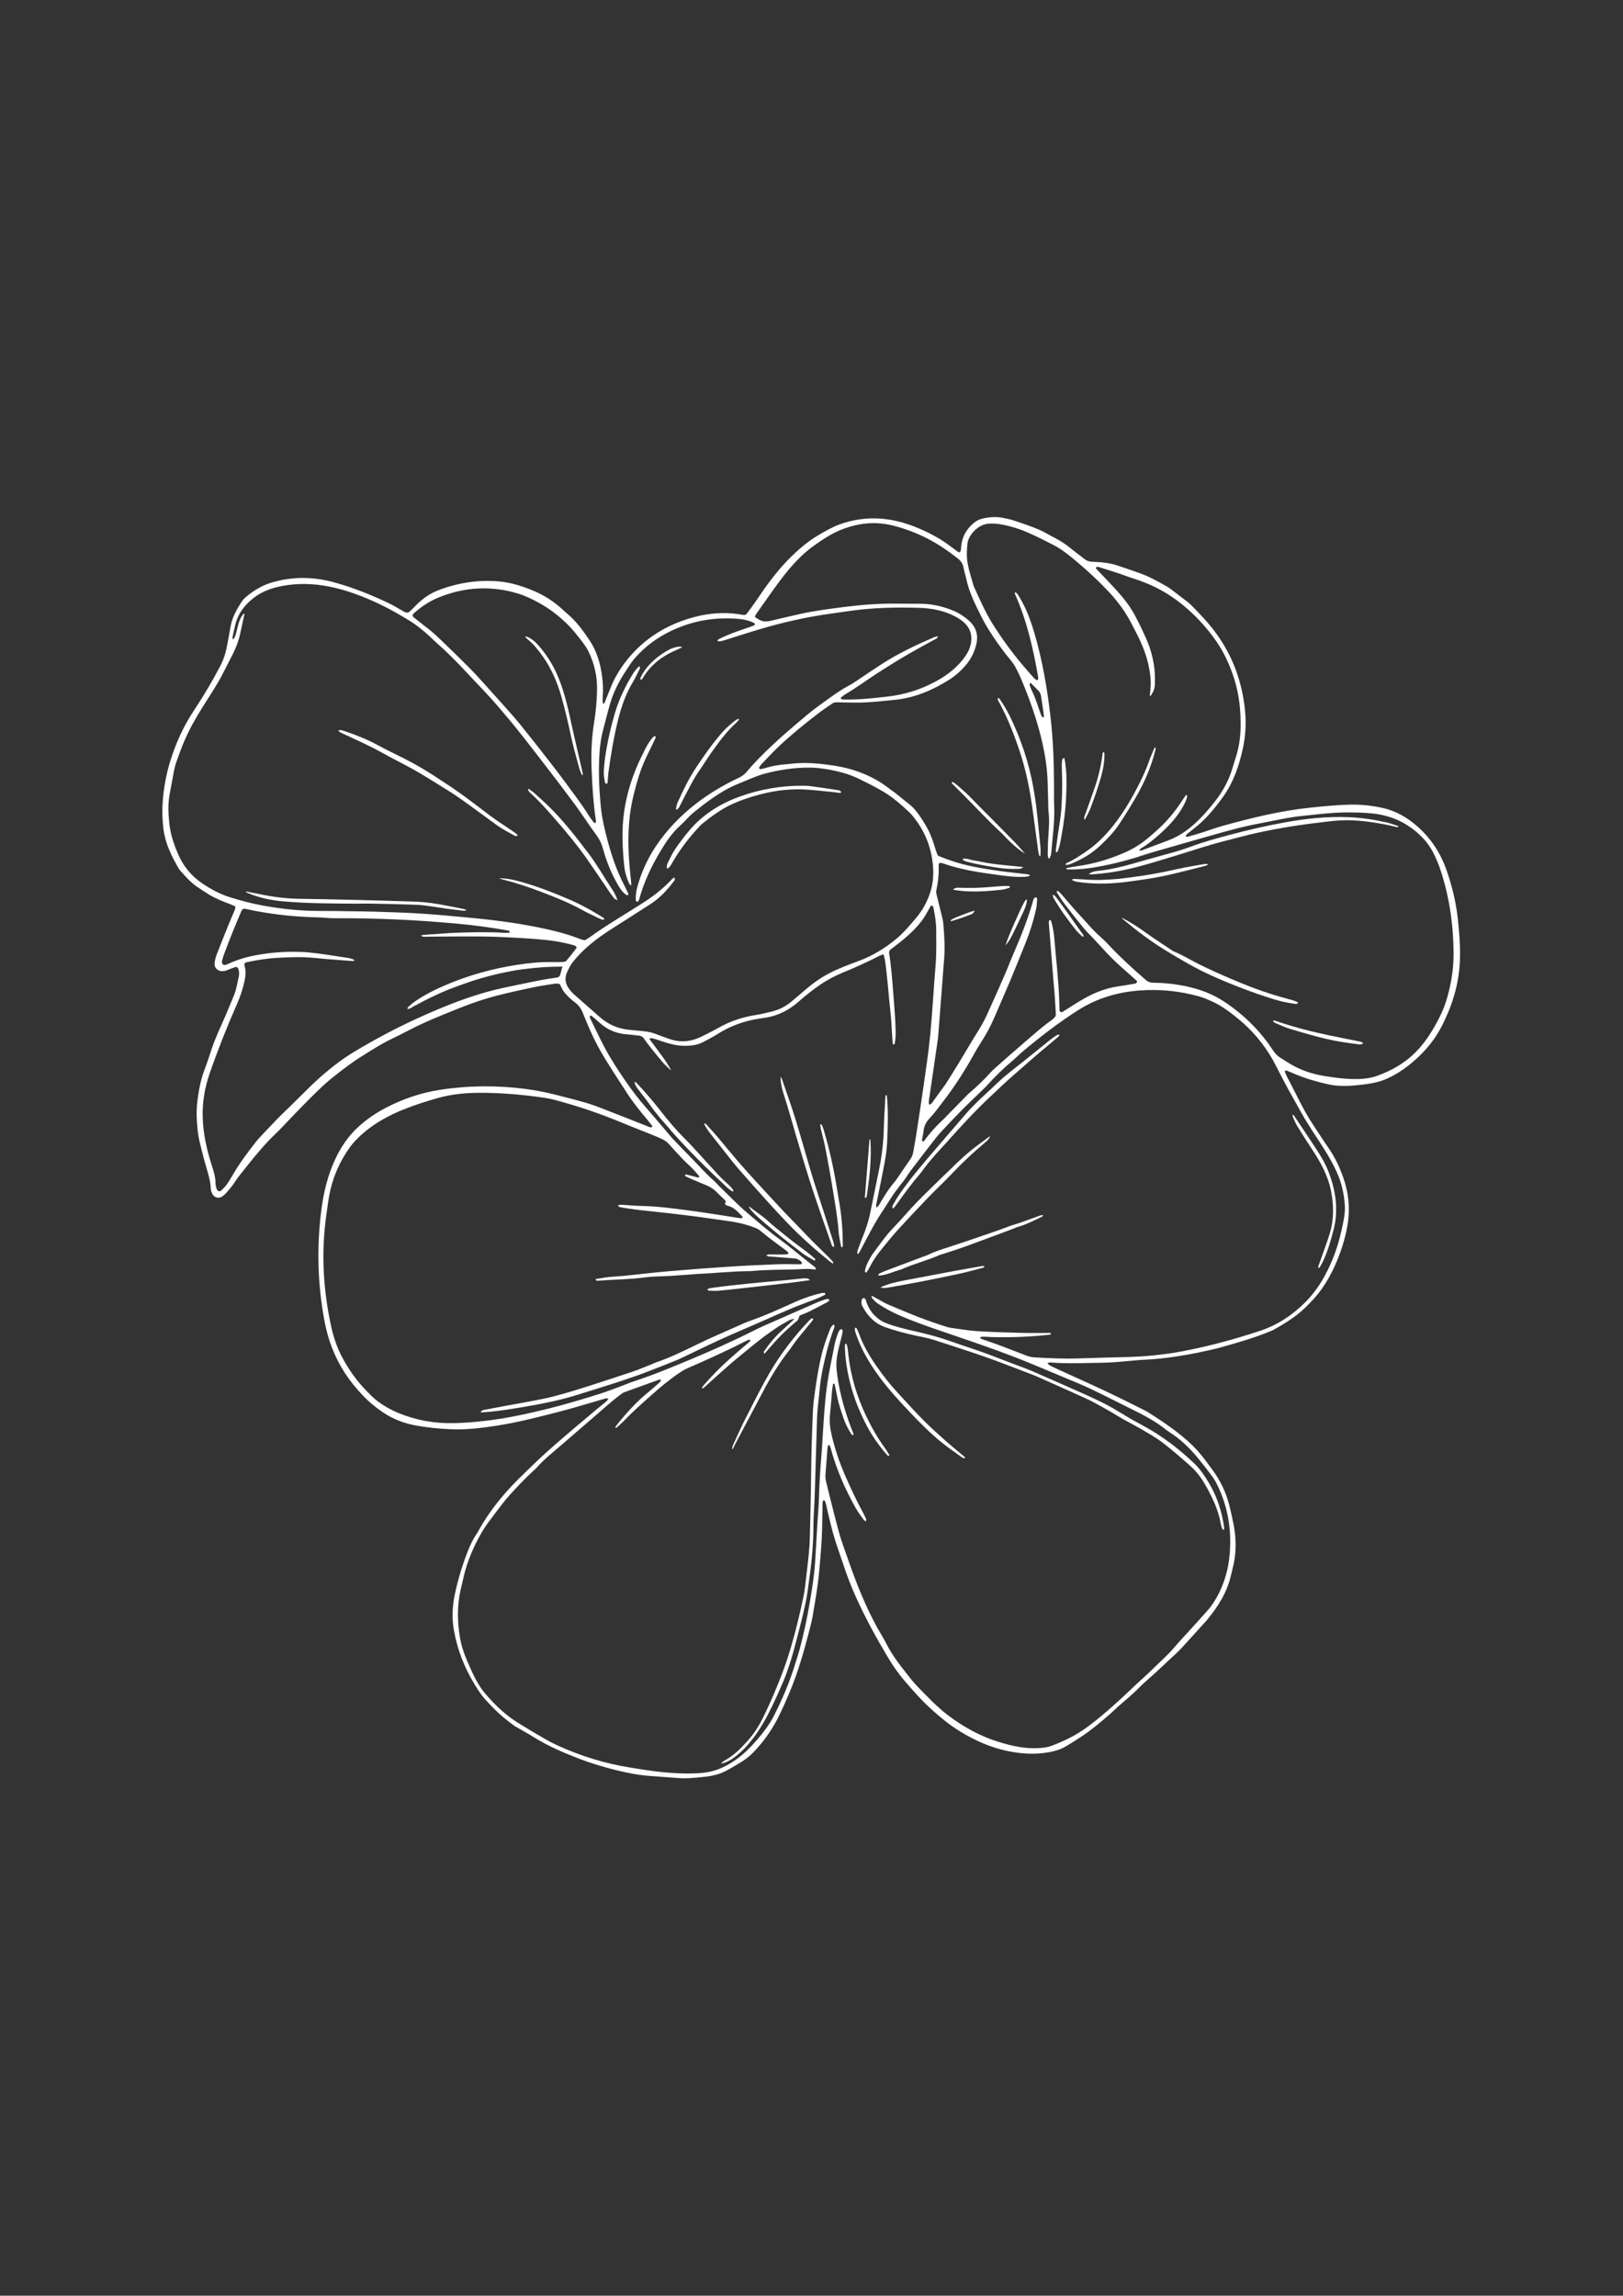 <svg xmlns="http://www.w3.org/2000/svg" xmlns:xlink="http://www.w3.org/1999/xlink" width="1587" viewBox="0 0 1190.25 1683.75" height="2245" preserveAspectRatio="xMidYMid meet"><rect x="0" y="0" width="1190.25" height="1683.75" fill="#333333" stroke="none"/><defs><clipPath id="f23e85ffb7"><path d="M 119.07 379.23 L 1070.75 379.23 L 1070.75 1304.148 L 119.07 1304.148 Z M 119.07 379.23 " clip-rule="nonzero"></path></clipPath></defs><g clip-path="url(#f23e85ffb7)"><path fill="#ffffff" d="M 755.523 500.957 C 755.352 501.293 754.973 501.688 755.051 501.961 C 755.434 503.285 755.824 504.633 756.434 505.863 C 758.457 509.98 759.992 514.285 761.453 518.629 C 762.207 520.887 763 523.141 763.883 525.359 C 764.047 525.77 764.684 525.992 765.254 526.41 C 765.363 525.574 765.574 524.973 765.5 524.414 C 764.848 519.684 764.184 514.949 763.426 510.238 C 763.273 509.293 762.738 508.391 762.312 507.504 C 762.145 507.156 761.828 506.875 761.547 506.594 C 759.742 504.754 757.926 502.922 756.094 501.102 C 755.977 500.98 755.715 501 755.523 500.957 Z M 158.691 700.605 C 161.453 693.555 164.238 686.512 167.07 679.484 C 168.562 675.785 170.199 672.152 171.723 668.461 C 172.168 667.379 172.699 666.281 172.602 664.824 C 171.344 664.254 170.125 663.633 168.844 663.16 C 163.605 661.203 158.395 659.176 153.59 656.289 C 150.344 654.332 147.176 652.242 144.07 650.07 C 139.449 646.844 135.793 642.59 132.09 638.402 C 131.695 637.957 131.344 637.465 131.043 636.949 C 125.789 627.945 121.238 618.699 119.879 608.152 C 118.355 596.34 119.078 584.652 121.234 573.012 C 123.164 562.57 126.379 552.559 130.539 542.766 C 134.07 534.449 138.449 526.711 143.434 519.207 C 150.059 509.23 156.078 498.879 161.629 488.27 C 164.336 483.098 165.871 477.523 166.871 471.797 C 167.594 467.668 168.379 463.551 169.113 459.422 C 170.293 452.797 173.512 447.062 177.102 441.52 C 178.066 440.039 179.34 438.68 180.711 437.547 C 186.141 433.074 192.09 429.43 198.863 427.367 C 214.176 422.727 229.551 422.859 244.926 427.078 C 258.625 430.84 271.77 436.074 284.586 442.145 C 288.363 443.938 291.93 446.172 295.598 448.195 C 296.297 448.582 296.977 449.121 297.727 449.258 C 298.441 449.391 299.465 449.359 299.953 448.938 C 301.758 447.379 303.426 445.648 305.098 443.938 C 309.766 439.176 315.117 435.387 321.328 432.969 C 335.109 427.621 349.387 425.324 364.164 426.289 C 373.645 426.906 382.555 429.645 391.262 433.309 C 398.891 436.512 405.746 440.852 411.871 446.387 C 413.203 447.59 414.504 448.836 415.875 449.988 C 422.523 455.578 427.613 462.484 432.367 469.637 C 437.781 477.773 440.414 486.957 441.605 496.57 C 442.164 501.125 442.43 505.715 442.039 510.312 C 441.902 511.895 441.977 513.5 442.012 515.094 C 442.02 515.461 442.27 515.824 442.41 516.188 C 442.715 515.988 443.184 515.855 443.297 515.582 C 444.824 511.895 446.32 508.199 447.785 504.484 C 450.062 498.703 453.051 493.266 456.645 488.238 C 461.77 481.078 467.758 474.691 474.762 469.25 C 485.02 461.281 496.539 455.914 508.977 452.609 C 519.664 449.77 530.594 448.855 541.633 450.449 C 542.816 450.617 543.992 450.863 545.18 451.008 C 546.234 451.141 547.16 450.793 547.801 449.918 C 550.152 446.695 552.59 443.531 554.805 440.219 C 561.812 429.758 569.191 419.551 578.004 410.551 C 584.695 403.715 591.867 397.387 600.219 392.477 C 605.391 389.441 610.516 386.453 616.211 384.445 C 632.887 378.562 649.473 378.965 666.109 384.59 C 674.09 387.285 681.648 390.891 688.887 395.105 C 693.008 397.504 696.746 400.57 700.656 403.324 C 701.617 404.004 702.383 405.031 703.844 405.09 C 704.09 404.656 704.527 404.195 704.613 403.684 C 704.828 402.301 704.848 400.895 705.039 399.512 C 705.93 393.09 709 387.887 713.91 383.719 C 715.77 382.141 717.879 381.016 720.227 380.438 C 725.117 379.234 730.082 378.797 735.07 379.754 C 738 380.32 740.961 380.895 743.785 381.84 C 749.836 383.863 755.895 385.91 761.77 388.371 C 765.984 390.141 769.867 392.668 773.953 394.738 C 778.438 397 782.488 399.875 786.34 403.074 C 788.336 404.73 790.43 406.266 792.516 407.805 C 794.273 409.102 795.926 410.785 797.91 411.465 C 800.102 412.211 802.621 412.055 805.004 412.207 C 809.797 412.516 814.543 413.129 819.121 414.629 C 824.609 416.434 830.059 418.379 835.52 420.273 C 842.902 422.844 849.672 426.691 856.426 430.562 C 857.629 431.258 858.715 432.152 859.828 432.996 C 863.168 435.523 866.504 438.066 869.812 440.637 C 871.074 441.609 872.363 442.574 873.488 443.703 C 879.785 450.094 885.992 456.555 891.355 463.801 C 903.52 480.246 910.422 498.625 912.828 518.902 C 914.035 529.152 913.625 539.273 911.422 549.238 C 908.652 561.746 904.57 573.762 896.953 584.406 C 891.926 591.422 886.578 598.074 880.176 603.848 C 877.367 606.379 874.34 608.668 871.383 611.035 C 870.609 611.656 869.75 612.176 869.484 613.395 C 870.035 613.512 870.621 613.84 871.086 613.711 C 874.734 612.684 878.367 611.621 881.984 610.469 C 886.734 608.965 891.41 607.184 896.211 605.852 C 917.566 599.914 939.047 594.617 961.184 592.324 C 970.719 591.336 980.238 590.395 989.828 590.156 C 997.855 589.957 1005.766 590.824 1013.602 592.492 C 1023.422 594.582 1031.812 599.434 1039.285 605.969 C 1049.266 614.695 1056.309 625.418 1060.727 637.906 C 1064.863 649.617 1067.777 661.602 1069.105 673.973 C 1070.105 683.309 1070.902 692.629 1070.719 702.039 C 1070.367 719.754 1065.742 736.289 1057.578 751.914 C 1057.211 752.617 1063.973 740.809 1055.348 756.203 C 1045.914 773.055 1025.602 789.965 1009.562 793.742 C 1004 795.051 1000.133 795.402 995.387 795.91 C 988.023 796.695 980.633 796.801 973.359 795.129 C 965.398 793.297 957.535 791.078 949.996 787.863 C 947.801 786.93 945.609 786 943.387 785.145 C 943.117 785.039 942.664 785.34 942.336 785.52 C 942.23 785.578 942.168 785.898 942.227 786.039 C 942.676 787.137 943.102 788.246 943.645 789.301 C 946.18 794.27 948.816 799.184 951.293 804.18 C 955.094 811.867 959.211 819.367 963.98 826.496 C 967.633 831.957 971.203 837.48 974.906 842.91 C 979.324 849.383 982.562 856.422 985.137 863.785 C 989.156 875.301 990.23 887.055 988.125 899.137 C 986.949 905.844 985.152 912.332 982.828 918.719 C 978.219 931.406 972.07 943.34 962.918 953.223 C 955.055 961.711 949.258 966.91 933.176 975.762 C 923.32 979.879 912.844 983.395 893.176 988.797 C 874.723 993.27 856.094 996.621 837.066 997.402 C 834.883 997.492 832.695 997.789 830.512 997.953 C 823.348 998.492 816.195 999.398 809.031 999.477 C 796.27 999.605 783.5 1000.309 770.734 999.309 C 769.996 999.25 769.227 999.504 768.191 999.648 C 768.766 1000.371 769.012 1000.977 769.465 1001.215 C 771.402 1002.234 773.383 1003.18 775.375 1004.094 C 787.156 1009.484 798.988 1014.75 810.699 1020.277 C 820.793 1025.039 830.766 1030.047 840.742 1035.051 C 863.367 1048.98 873.391 1058.562 878.449 1064.25 C 882.438 1068.738 885.91 1073.598 889.445 1078.422 C 895.043 1086.078 899.078 1094.488 901.426 1103.672 C 902.617 1108.305 903.672 1112.98 904.586 1117.676 C 906.445 1127.16 906.766 1136.695 904.898 1146.227 C 904.32 1149.16 903.551 1152.055 902.859 1154.973 C 899.75 1168.375 893.449 1177.957 885.285 1188.043 C 878.992 1194.992 872.727 1201.973 866.379 1208.879 C 864.496 1210.926 862.41 1212.785 860.379 1214.699 C 857.77 1217.168 855.082 1219.547 852.508 1222.059 C 846.652 1227.77 840.223 1232.844 834.477 1238.699 C 830.023 1243.25 824.973 1247.211 820.207 1251.457 C 817.984 1253.445 815.859 1255.562 813.609 1257.523 C 806.992 1263.293 800.238 1268.906 792.922 1273.777 C 789.273 1276.207 785.543 1278.508 781.797 1280.781 C 777.812 1283.203 773.418 1284.402 768.852 1285.207 C 759.066 1286.938 749.367 1286.344 739.699 1284.426 C 727.012 1281.902 715.398 1276.762 704.398 1270.098 C 696.852 1265.527 690.086 1259.977 683.539 1254.09 C 676.086 1247.395 669.5 1239.906 663.02 1232.332 C 658.359 1226.887 654.332 1220.922 650.652 1214.73 C 642.395 1200.828 634.656 1186.664 627.977 1171.934 C 624.43 1164.102 621.297 1156.129 618.625 1147.965 C 616.762 1142.277 614.695 1136.652 612.855 1130.961 C 610.211 1122.785 608.32 1114.418 606.402 1106.051 C 605.961 1104.117 605.762 1102.105 604.602 1100.398 C 604.527 1100.301 604.242 1100.297 604.074 1100.328 C 603.914 1100.359 603.688 1100.48 603.648 1100.609 C 603.473 1101.168 603.246 1101.75 603.234 1102.324 C 603.047 1110.703 603.074 1119.086 602.68 1127.449 C 602.301 1135.422 601.535 1143.371 600.863 1151.328 C 599.887 1162.875 597.855 1174.27 595.906 1185.68 C 595.637 1187.254 595.301 1188.816 594.914 1190.363 C 592.074 1201.789 589.043 1213.16 585.352 1224.34 C 581.652 1235.531 577.066 1246.344 572.012 1256.992 C 567.34 1266.828 561.359 1275.68 553.988 1283.656 C 551.262 1286.609 548.301 1289.293 544.941 1291.445 C 540.75 1294.133 536.465 1296.715 532.051 1299.008 C 527.406 1301.414 522.289 1302.512 517.121 1303.148 C 513.16 1303.637 509.172 1303.934 505.191 1304.184 C 503.004 1304.324 500.793 1304.305 498.609 1304.16 C 491.246 1303.664 483.887 1303.09 476.527 1302.539 C 468.34 1301.926 460.301 1300.371 452.359 1298.418 C 443.059 1296.129 433.859 1293.418 424.918 1289.98 C 413.375 1285.539 402.004 1280.695 391.457 1274.098 C 386.895 1271.25 382.133 1268.719 377.492 1265.984 C 367.375 1258.609 363.219 1254.375 356.184 1246.812 C 353.086 1243.418 350.602 1239.543 348.203 1235.629 C 340.621 1223.254 335.418 1210 332.871 1195.641 C 331.27 1186.609 331.762 1177.762 333.637 1168.906 C 335.457 1160.309 337.895 1151.848 340.859 1143.598 C 343.211 1137.059 345.723 1130.492 349.75 1124.695 C 349.977 1124.371 350.184 1124.027 350.375 1123.676 C 359.332 1107.191 371.293 1093.078 384.844 1080.262 C 388.035 1077.25 391.109 1074.125 394.293 1071.113 C 399.211 1066.449 404.32 1061.98 409.418 1057.512 C 414.066 1053.438 418.797 1049.457 423.512 1045.461 C 428.379 1041.34 433.266 1037.234 438.164 1033.148 C 440.312 1031.355 442.535 1029.668 444.672 1027.871 C 445.234 1027.402 445.605 1026.691 446.254 1025.848 C 445.32 1025.75 444.711 1025.527 444.195 1025.664 C 442.266 1026.156 440.367 1026.777 438.453 1027.328 C 429.055 1030.027 419.711 1032.922 410.242 1035.363 C 395.172 1039.254 380.086 1043.152 364.691 1045.578 C 353.254 1047.375 341.754 1048.777 330.121 1048.238 C 321.941 1047.859 313.809 1047.062 305.73 1045.648 C 296.766 1044.078 288.395 1040.953 280.855 1035.871 C 275.223 1032.074 270 1027.688 265.363 1022.715 C 260.742 1017.75 256.449 1012.5 252.77 1006.773 C 245.336 995.207 240.539 982.594 238.008 969.121 C 232.918 942.027 232.137 914.785 235.668 887.457 C 237.281 874.961 240.137 862.773 245.391 851.18 C 249.656 841.766 255.223 833.363 262.855 826.418 C 268.926 820.895 275.688 816.273 282.973 812.488 C 295.457 806 308.594 801.5 322.547 799.336 C 343.414 796.102 364.273 795.957 385.195 798.637 C 393.332 799.68 401.324 801.312 409.25 803.383 C 418.125 805.707 427.074 807.766 435.754 810.781 C 439.141 811.957 442.449 813.348 445.797 814.645 C 449.516 816.086 453.242 817.516 456.953 818.98 C 463.445 821.531 469.926 824.113 476.422 826.672 C 477.184 826.973 477.922 827.004 478.484 826.004 C 477.047 824.188 475.613 822.277 474.078 820.457 C 468.934 814.359 463.941 808.129 459.637 801.402 C 452.973 790.992 446.016 780.766 439.922 769.988 C 434.992 761.273 431.102 752.094 427.395 742.84 C 426.148 739.73 424.434 737.266 421.789 735.305 C 420.195 734.117 418.652 732.836 417.227 731.449 C 415.801 730.059 414.395 728.598 413.273 726.969 C 412.168 725.355 411.43 723.492 410.617 721.914 C 408.836 721.043 407.219 721.418 405.676 721.656 C 400.746 722.418 395.805 723.152 390.926 724.184 C 382.336 725.996 373.746 727.844 365.242 730.02 C 358.871 731.652 352.555 733.586 346.363 735.801 C 338.855 738.492 331.48 741.559 324.094 744.574 C 315.785 747.973 307.559 751.566 299.598 755.746 C 295.363 757.965 291.082 760.105 286.773 762.18 C 279.199 765.824 272.203 770.438 265.09 774.855 C 257.965 779.285 251.34 784.414 244.762 789.602 C 236.742 795.926 229.695 803.277 222.516 810.477 C 216.598 816.406 210.918 822.574 205.086 828.598 C 202.727 831.031 200.191 833.297 197.844 835.738 C 189.812 844.102 182.695 853.238 175.508 862.312 C 173.656 864.656 172.125 867.246 170.324 869.633 C 168.887 871.543 167.312 873.355 165.711 875.137 C 164.918 876.02 164 876.824 163.027 877.508 C 160.559 879.25 157.223 878.496 155.824 875.809 C 155.191 874.59 154.598 873.191 154.555 871.859 C 154.344 864.75 151.75 858.215 149.949 851.484 C 148.859 847.441 147.875 843.367 146.836 839.309 C 145.043 832.301 144.387 825.129 144.211 817.953 C 144.098 813.391 144.559 808.773 145.199 804.242 C 146.172 797.324 147.688 790.516 150.203 783.945 C 152.055 779.105 153.641 774.16 155.266 769.242 C 157.965 761.078 161.738 753.371 165.133 745.5 C 167.34 740.371 169.434 735.191 171.578 730.039 C 173.434 725.578 174.066 720.805 175.121 716.141 C 175.559 714.199 175.438 712.168 174.648 710.246 C 174.367 709.562 173.422 709.02 172.695 709.254 C 171.75 709.559 170.809 709.891 169.887 710.246 C 168.582 710.742 167.316 711.355 165.992 711.785 C 163.391 712.617 160.883 712.676 158.742 710.582 C 157.129 708.805 156.766 706.824 158.691 700.605 Z M 436.668 603.691 C 437.301 602.566 436.977 601.574 436.836 600.613 C 435.07 588.551 434.363 576.414 433.863 564.25 C 433.391 552.648 433.848 541.094 435.727 529.656 C 436.961 522.148 437.605 514.617 437.84 507.039 C 438.16 496.688 436.062 486.816 431.418 477.531 C 429.441 473.578 426.617 470.227 423.926 466.75 C 414.703 454.859 403.266 445.766 389.73 439.297 C 386.68 437.844 383.555 436.461 380.336 435.465 C 360.301 429.312 340.625 430.406 321.234 438.395 C 314.48 441.18 308.652 445.211 303.277 450.027 C 302.484 450.734 302.41 451.98 303.219 452.633 C 305.852 454.762 308.535 456.828 311.188 458.934 C 313.527 460.785 315.949 462.551 318.164 464.551 C 321.57 467.621 324.855 470.82 328.141 474.02 C 333.574 479.305 339.031 484.562 344.355 489.953 C 347.996 493.641 351.473 497.492 354.961 501.32 C 359.523 506.336 364.043 511.387 368.539 516.457 C 372.77 521.23 377.086 525.938 381.109 530.883 C 388.148 539.547 395.027 548.336 401.898 557.133 C 406.316 562.785 410.66 568.504 414.922 574.27 C 420.484 581.809 426.172 589.254 431.18 597.18 C 432.457 599.199 433.863 601.141 435.289 603.055 C 435.555 603.418 436.203 603.488 436.668 603.691 Z M 412.449 708.945 C 409.52 708.996 407.348 709.016 405.176 709.078 C 402.98 709.145 400.785 709.219 398.594 709.359 C 396.406 709.496 394.215 709.699 392.031 709.91 C 389.852 710.125 387.668 710.379 385.488 710.637 C 383.309 710.906 381.129 711.172 378.965 711.516 C 376.797 711.867 374.645 712.316 372.492 712.734 C 370.34 713.16 368.184 713.582 366.039 714.055 C 363.898 714.531 361.766 715.059 359.641 715.609 C 357.516 716.156 355.402 716.746 353.293 717.352 C 351.184 717.961 349.078 718.578 346.992 719.258 C 344.902 719.934 342.84 720.688 340.77 721.414 C 338.699 722.145 336.629 722.871 334.57 723.629 C 332.512 724.387 330.453 725.156 328.422 725.977 C 326.387 726.801 324.375 727.668 322.371 728.566 C 320.367 729.461 318.387 730.398 316.41 731.352 C 314.438 732.309 312.477 733.297 310.527 734.305 C 308.578 735.309 306.699 736.465 304.695 737.348 C 302.758 738.199 301.176 739.914 298.762 740.07 C 298.957 739.465 298.961 738.984 299.203 738.766 C 300.68 737.438 302.125 736.043 303.746 734.902 C 310.793 729.945 318.453 726.074 326.336 722.688 C 343.289 715.41 360.934 710.434 379.168 707.652 C 387.449 706.383 395.785 705.453 404.203 705.629 C 407.191 705.688 410.191 705.637 413.18 705.512 C 413.914 705.488 414.871 705.203 415.312 704.691 C 418 701.508 420.645 698.285 422.953 695 C 422.367 693.699 421.41 693.461 420.445 693.191 C 412.152 690.852 403.656 689.602 395.105 688.898 C 384.969 688.059 374.801 687.527 364.637 687.121 C 356.867 686.805 349.078 686.812 341.297 686.812 C 331.52 686.812 321.742 686.945 311.965 687.016 C 311.035 687.023 310.039 687.309 308.688 686 C 312.605 685.434 316.07 685.262 319.555 685.09 C 323.141 684.906 326.715 684.512 330.297 684.312 C 333.887 684.113 337.477 684.02 341.066 683.922 C 344.855 683.816 348.645 683.711 352.434 683.699 C 356.027 683.688 359.617 683.848 363.211 683.852 C 366.777 683.855 370.348 684.523 373.938 683.957 C 373.758 682.445 372.617 682.492 371.703 682.328 C 359.91 680.23 348.047 678.625 336.125 677.535 C 320.824 676.129 305.508 674.98 290.145 674.34 C 275.789 673.742 261.434 673.395 247.07 673.469 C 245.277 673.48 243.477 673.469 241.688 673.375 C 239.102 673.238 236.527 672.91 233.941 672.855 C 218.348 672.531 202.871 671.07 187.543 668.16 C 184.996 667.684 182.469 667.094 179.926 666.598 C 178.531 666.324 177.629 666.797 177.059 668.129 C 172.508 678.758 168.137 689.461 164.141 700.316 C 163.797 701.25 163.488 702.207 163.254 703.172 C 162.926 704.516 162.285 706.027 163.355 707.184 C 164.555 708.484 165.961 707.434 167.223 706.977 C 168.348 706.57 169.406 705.996 170.516 705.555 C 175.152 703.691 179.898 702.168 184.801 701.164 C 195 699.066 205.301 697.969 215.719 698.098 C 219.105 698.137 222.508 698.152 225.871 698.484 C 235.801 699.457 245.641 701.129 255.496 702.633 C 256.852 702.84 258.164 703.352 259.469 703.801 C 259.648 703.859 259.676 704.367 259.773 704.672 C 259.355 704.746 258.957 704.895 258.57 704.863 C 249.426 704.148 240.262 703.578 231.141 702.621 C 221.758 701.629 212.406 702.008 203.043 702.535 C 196.059 702.926 189.16 704.059 182.305 705.418 C 181.176 705.641 179.914 705.711 179.164 706.984 C 179.238 707.492 179.242 708.098 179.414 708.66 C 180.449 712.008 180.172 715.328 179.492 718.707 C 178.309 724.605 176.488 730.277 174.062 735.777 C 166.578 752.75 159.758 769.996 153.676 787.52 C 150.055 797.965 148.316 808.742 148.664 819.863 C 149.055 832.363 151.922 844.352 155.758 856.152 C 156.938 859.777 157.984 863.395 158.02 867.242 C 158.027 868.234 158.145 869.242 158.34 870.211 C 158.492 870.984 158.812 871.727 159.109 872.465 C 159.582 873.629 161.207 874.148 162.094 873.305 C 163.527 871.934 164.992 870.543 166.137 868.941 C 167.875 866.516 169.43 863.941 170.93 861.355 C 175.742 853.043 181.504 845.391 187.391 837.836 C 189.465 835.172 191.883 832.766 194.184 830.281 C 196.355 827.941 198.578 825.648 200.789 823.344 C 202.309 821.762 203.812 820.16 205.375 818.621 C 210.352 813.73 215.41 808.914 220.336 803.973 C 225.691 798.609 231.062 793.281 236.809 788.32 C 244.227 781.922 252.02 776.023 260.41 771.012 C 274.965 762.316 289.922 754.305 305.34 747.254 C 321.668 739.789 338.258 732.906 355.562 727.93 C 359.203 726.887 362.883 725.98 366.57 725.102 C 369.672 724.363 372.805 723.75 375.934 723.098 C 382.77 721.68 389.598 720.215 396.453 718.887 C 400.367 718.129 404.328 717.598 408.27 716.992 C 409.574 716.793 410.488 716.172 410.848 714.867 C 411.316 713.156 411.773 711.438 412.449 708.945 Z M 1052.074 752.84 C 1057.906 742.613 1060.359 735.957 1062.602 726.84 C 1064.902 717.543 1066.098 708.012 1066 698.371 C 1065.777 677.469 1062.797 657.004 1056.086 637.16 C 1054.996 633.953 1053.68 630.812 1052.262 627.742 C 1049.895 622.637 1046.766 617.961 1042.832 613.969 C 1032.797 603.785 1020.551 598.016 1006.309 596.605 C 999.754 595.957 993.172 595.785 986.578 595.867 C 975.574 596 964.688 597.426 953.766 598.559 C 945.617 599.406 937.633 601.238 929.59 602.77 C 922.344 604.148 915.082 605.59 907.934 607.398 C 898.266 609.855 888.691 612.66 879.09 615.375 C 867.566 618.641 856.07 621.969 844.562 625.277 C 843.219 625.66 841.883 626.07 840.562 626.52 C 830.531 629.918 820.344 632.715 809.965 634.816 C 801.145 636.605 792.266 637.914 783.234 637.672 C 782.742 637.656 781.988 637.73 782.082 636.816 C 782.457 636.691 782.816 636.512 783.195 636.449 C 785.363 636.062 787.52 635.641 789.691 635.344 C 802.242 633.656 814.234 630.047 825.777 624.863 C 829.059 623.387 832.195 621.66 835.207 619.691 C 839.746 616.742 843.754 613.145 847.785 609.578 C 855.148 603.055 861.527 595.691 866.797 587.371 C 867.742 585.879 868.832 584.477 870.098 582.691 C 870.352 583.676 870.715 584.277 870.57 584.711 C 870.094 586.223 869.527 587.73 868.828 589.152 C 864.434 598.098 857.781 605.258 850.48 611.812 C 846.191 615.66 841.707 619.352 836.68 622.281 C 836.219 622.551 835.93 623.117 835.344 623.805 C 836.305 623.754 836.918 623.863 837.426 623.672 C 843.973 621.23 850.492 618.742 857.02 616.281 C 866.188 612.828 873.68 606.902 880.43 600.027 C 884.191 596.188 887.676 592.035 890.992 587.801 C 896.434 580.84 900.754 573.227 903.422 564.746 C 904.379 561.699 905.25 558.629 906.242 555.598 C 908.617 548.316 909.711 540.797 909.82 533.207 C 909.996 521.391 908.816 509.672 905.273 498.316 C 902.164 488.367 897.934 478.895 891.953 470.324 C 888.199 464.93 884.094 459.762 879.547 454.984 C 872.066 447.145 863.836 440.191 854.551 434.625 C 846.66 429.898 838.156 426.422 829.359 423.684 C 826.695 422.855 824.125 421.758 821.469 420.883 C 816.172 419.137 810.855 417.445 805.527 415.785 C 805.039 415.633 804.262 415.734 803.906 416.043 C 803.395 416.492 803.848 417.074 804.246 417.496 C 809.18 422.711 814.219 427.836 819.035 433.16 C 824.262 438.941 829.043 445.078 832.672 452.016 C 835.82 458.02 838.762 464.125 841.395 470.387 C 844.137 476.895 845.801 483.648 846.605 490.609 C 847.012 494.164 847.043 497.785 846.949 501.363 C 846.844 505.258 846.09 506.941 843.699 510.633 C 843.023 509.988 843.281 509.211 843.383 508.449 C 843.895 504.688 844.078 500.918 843.727 497.113 C 842.996 489.09 840.953 481.414 837.906 473.984 C 835.551 468.258 832.598 462.828 829.777 457.32 C 825.277 448.539 819.426 440.727 812.719 433.598 C 805.605 426.035 797.969 418.996 790.047 412.281 C 784.551 407.637 778.992 403.051 772.578 399.727 C 766.734 396.703 760.84 393.75 754.844 391.055 C 748.094 388.016 741.059 385.797 733.738 384.547 C 730.766 384.039 727.805 383.852 724.797 384.105 C 717 384.746 710.043 392.715 709.48 398.848 C 709.16 402.434 708.836 405.988 709.172 409.59 C 709.836 416.613 712.18 423.207 714.082 429.922 C 718.492 439.52 722.625 449.234 728.324 458.215 C 734.75 468.34 741.75 478.008 749.461 487.176 C 752.285 490.531 755.172 493.844 758.09 497.125 C 758.727 497.848 759.609 498.375 760.438 498.891 C 760.559 498.973 761.203 498.602 761.266 498.344 C 761.418 497.789 761.453 497.16 761.355 496.594 C 757.727 475.699 753.059 455.102 744.324 435.637 C 744.176 435.316 744.301 434.871 744.293 434.316 C 745.309 434.625 746.023 435.277 746.5 436.074 C 747.832 438.293 749.164 440.527 750.34 442.832 C 753.816 449.602 756.344 456.75 758.5 464.031 C 764.531 484.391 768.035 505.246 770.465 526.289 C 772.355 542.754 772.898 559.324 772.988 575.902 C 773.02 581.09 772.887 586.285 773.098 591.465 C 773.559 603.094 771.781 614.57 770.895 626.102 C 770.805 627.238 770.191 628.348 769.789 629.457 C 769.738 629.586 769.465 629.68 769.289 629.695 C 769.156 629.707 768.891 629.598 768.875 629.504 C 768.672 628.539 768.344 627.566 768.355 626.602 C 768.418 622.613 768.465 618.617 768.746 614.641 C 769.227 607.859 769.746 601.105 768.875 594.32 C 768.691 592.945 768.785 591.531 768.746 590.137 C 768.594 584.547 768.449 578.965 768.285 573.375 C 768.004 563.766 766.57 554.312 764.453 544.941 C 760.707 528.34 755.012 512.387 748.348 496.758 C 747.492 494.742 746.438 492.805 745.48 490.832 C 744.164 488.125 742.512 485.676 740.543 483.375 C 738.09 480.496 735.797 477.465 733.574 474.414 C 728.387 467.312 723.559 459.938 719.621 452.105 C 715.148 443.227 710.668 434.266 708.59 424.391 C 708.012 421.66 707.082 418.996 706.609 416.246 C 706.098 413.273 704.484 411.219 702.188 409.43 C 694.141 403.145 685.711 397.492 676.426 393.172 C 668.988 389.711 661.324 386.938 653.312 385.113 C 641.656 382.469 630.34 383.648 619.168 387.637 C 611.176 390.484 604.176 395.07 597.34 399.902 C 593.926 402.309 590.68 405.012 587.656 407.898 C 581.73 413.562 576.477 419.863 571.598 426.422 C 565.762 434.27 560.227 442.332 554.578 450.32 C 554.137 450.945 553.863 451.688 553.531 452.336 C 557.891 455.785 560.57 456.41 565.18 455.32 C 572.363 453.613 579.547 451.91 586.754 450.309 C 597.289 447.973 607.988 446.594 618.68 445.23 C 631.16 443.637 643.688 442.633 656.289 442.727 C 662.672 442.777 669.059 442.754 675.445 442.832 C 683.734 442.93 691.668 444.773 699.289 447.969 C 703.363 449.672 707.027 452.066 710.359 454.992 C 715.852 459.809 717.68 465.707 715.922 472.77 C 714.605 478.078 712.34 482.918 708.852 487.145 C 705.145 491.641 700.91 495.52 695.953 498.641 C 683.621 506.398 670.492 511.922 655.863 513.332 C 646.926 514.191 637.996 515.277 629.004 515.316 C 624.016 515.34 619.027 515.207 614.043 515.109 C 612.832 515.082 611.664 515.066 610.609 515.809 C 606.703 518.574 602.664 521.168 598.898 524.109 C 589.621 531.352 580.457 538.754 571.852 546.781 C 567.191 551.137 562.887 555.871 558.457 560.469 C 557.777 561.176 557.23 562.031 556.73 562.879 C 556.602 563.094 556.84 563.574 556.992 563.891 C 557.055 564.016 557.348 564.121 557.516 564.094 C 558.492 563.945 559.492 563.859 560.422 563.562 C 566.164 561.723 572.055 560.777 578.059 560.391 C 579.648 560.285 581.23 560 582.82 559.902 C 585.207 559.75 587.602 559.586 589.984 559.598 C 597.387 559.648 604.719 560.461 612.023 561.609 C 626.879 563.941 640.469 569.262 652.398 578.562 C 653.816 579.664 655.34 580.629 656.746 581.746 C 660.34 584.598 663.906 587.484 667.461 590.387 C 670.113 592.551 672.25 595.215 674.184 597.992 C 676.348 601.094 678.348 604.332 680.18 607.645 C 681.523 610.074 682.602 612.676 683.574 615.281 C 684.688 618.27 685.531 621.359 686.539 624.391 C 686.91 625.5 687.422 626.562 687.836 627.566 C 696.324 631.156 704.887 633.836 713.703 635.605 C 720.148 636.91 726.668 637.938 733.188 638.84 C 740.102 639.797 747.062 640.453 753.984 641.285 C 754.445 641.348 754.855 641.801 755.551 642.23 C 753.109 643.312 750.902 643.09 748.742 643.133 C 742.934 643.238 737.199 642.434 731.461 641.66 C 718.004 639.852 704.59 637.832 691.703 633.301 C 691.141 633.102 690.543 632.996 689.961 632.867 C 689.188 632.691 688.344 633.355 688.379 634.199 C 688.648 640.613 687.988 646.945 686.637 653.215 C 686.441 654.137 686.621 655.203 686.852 656.148 C 688.105 661.383 689.461 666.598 690.723 671.836 C 691.188 673.773 691.668 675.734 691.824 677.707 C 692.473 685.867 693.09 694.035 692.473 702.219 C 691.074 720.727 689.641 739.23 688.207 757.738 C 688.051 759.727 687.855 761.715 687.57 763.688 C 685.629 777.117 683.66 790.543 681.699 803.973 C 681.469 805.547 681.18 807.125 681.055 808.711 C 681.016 809.207 681.43 809.742 681.637 810.27 C 683.418 809.609 684.059 808.062 684.988 806.812 C 687.246 803.773 689.441 800.684 691.664 797.613 C 692.367 796.645 693.133 795.719 693.77 794.707 C 697.059 789.469 700.355 784.238 703.566 778.953 C 707.715 772.137 711.66 765.195 715.918 758.453 C 718.691 754.055 721.336 749.586 723.496 744.883 C 728.078 734.922 732.5 724.879 736.895 714.832 C 739.133 709.715 741.07 704.473 743.297 699.352 C 748.789 686.723 753.855 673.941 757.617 660.672 C 757.781 660.102 757.922 659.469 758.266 659.016 C 758.59 658.582 759.195 658.082 759.648 658.102 C 760.004 658.125 760.641 658.914 760.613 659.324 C 760.434 661.902 760.332 664.523 759.766 667.035 C 757.867 675.406 755.348 683.605 752.121 691.57 C 748.449 700.625 744.855 709.715 741.082 718.73 C 737.387 727.555 733.488 736.301 729.719 745.098 C 727.441 750.422 724.949 755.633 721.879 760.559 C 719.352 764.621 716.781 768.668 714.457 772.852 C 707.582 785.262 699.961 797.18 691.25 808.391 C 688.188 812.328 685.301 816.449 681.871 820.043 C 679.242 822.797 677.684 825.73 677.297 829.449 C 677.09 831.43 676.621 833.379 676.285 835.344 C 676.219 835.73 676.117 836.164 676.223 836.512 C 676.316 836.816 676.66 837.07 676.949 837.262 C 677.047 837.332 677.395 837.223 677.488 837.094 C 681.934 830.91 687.039 825.324 692.66 820.191 C 693.246 819.656 693.738 819.016 694.297 818.449 C 699.461 813.176 704.633 807.906 709.797 802.641 C 710.078 802.355 710.383 802.094 710.688 801.832 C 716.316 797.043 721.633 791.934 726.602 786.453 C 727.805 785.129 729.137 783.906 730.48 782.723 C 737.816 776.262 745.117 769.762 752.543 763.414 C 758.605 758.23 764.543 752.891 771.09 748.293 C 771.738 747.836 772.324 747.289 772.922 746.754 C 773.859 745.918 774.398 744.902 774.32 743.605 C 774.043 739.023 773.797 734.441 773.492 729.863 C 773.328 727.477 773.039 725.098 772.844 722.711 C 771.684 708.383 770.539 694.062 769.383 679.738 C 769.301 678.746 769.219 677.75 769.172 676.758 C 769.156 676.367 769.156 675.938 769.289 675.586 C 769.41 675.258 769.699 674.852 769.992 674.777 C 770.219 674.719 770.742 675.062 770.824 675.32 C 772.133 679.738 772.875 684.277 773.246 688.848 C 774.48 703.77 776.289 718.645 776.781 733.617 C 776.852 736.008 776.922 738.402 777.031 740.797 C 777.102 742.27 778.203 742.789 779.523 741.996 C 780.039 741.688 780.512 741.316 781.02 741.004 C 785.426 738.266 789.773 735.43 794.254 732.836 C 802.258 728.203 810.715 724.766 819.957 723.473 C 824.109 722.895 828.23 722.125 832.363 721.438 C 833.238 721.293 833.766 720.793 833.934 719.594 C 832.586 718.406 831.094 717.102 829.621 715.77 C 825.035 711.621 820.301 707.613 815.922 703.258 C 810.965 698.336 806.332 693.102 801.555 688.008 C 799.234 685.531 796.75 683.191 794.605 680.578 C 789.93 674.871 785.344 669.082 780.875 663.219 C 778.703 660.379 776.844 657.293 774.902 654.289 C 774.812 654.16 775.152 653.695 775.367 653.453 C 775.449 653.367 775.812 653.391 775.934 653.496 C 776.68 654.145 777.457 654.773 778.109 655.516 C 781.387 659.273 784.586 663.098 787.887 666.844 C 790.395 669.688 793.031 672.418 795.555 675.246 C 799.281 679.41 802.941 683.617 807.207 687.277 C 809.168 688.965 811.008 690.809 812.777 692.703 C 821.363 701.91 830.648 710.379 840.152 718.621 C 841.945 720.176 843.809 720.789 846.121 720.801 C 854.133 720.848 862.055 721.738 869.891 723.391 C 879.734 725.469 889.047 728.891 897.496 734.457 C 911.836 743.91 923.883 755.699 933.367 770.035 C 934.84 772.25 936.469 774.199 938.68 775.613 C 941.867 777.648 945.055 779.711 948.367 781.543 C 955.414 785.441 962.992 787.801 970.941 789.125 C 983.855 791.277 998.906 792.984 1009.648 789.156 C 1031.891 781.238 1043.078 768.625 1052.074 752.84 Z M 687.715 466.637 C 687.746 467.742 687.062 468.145 686.414 468.508 C 682.578 470.633 678.73 472.742 674.879 474.836 C 664.191 480.668 653.824 487.031 643.605 493.633 C 635.738 498.719 628.219 504.34 620.129 509.086 C 618.934 509.789 617.844 510.684 616.766 511.559 C 616.594 511.699 616.691 512.234 616.754 512.574 C 616.781 512.715 617.031 512.895 617.195 512.91 C 617.98 513 618.773 513.074 619.566 513.086 C 629.977 513.238 640.293 512.09 650.609 510.926 C 663.25 509.508 675.195 505.84 686.371 499.727 C 694.879 495.074 702.391 489.293 707.977 481.219 C 710.176 478.035 711.695 474.609 712.211 470.789 C 712.945 465.262 711.254 460.543 707.172 456.738 C 705.266 454.965 703.117 453.539 700.809 452.301 C 692.332 447.75 683.098 446.051 673.688 445.789 C 656.926 445.316 640.156 445.672 623.504 448.039 C 617.773 448.848 612.039 449.656 606.316 450.496 C 589.695 452.918 573.371 456.703 557.277 461.465 C 548.859 463.953 540.516 466.699 532.137 469.312 C 530.996 469.672 529.84 469.98 528.672 470.242 C 528.098 470.379 527.48 470.41 526.895 470.367 C 526.637 470.34 526.371 470.031 526.184 469.793 C 526.125 469.723 526.262 469.379 526.395 469.297 C 527.059 468.875 527.734 468.461 528.441 468.117 C 534.914 464.969 541.711 462.641 548.516 460.348 C 550.027 459.832 551.531 459.309 553.008 458.711 C 553.293 458.602 553.602 458.133 553.598 457.836 C 553.594 457.516 553.305 457.059 553.012 456.914 C 549.023 454.91 544.73 454.117 540.32 453.797 C 523.648 452.586 507.73 455.395 492.574 462.535 C 482.137 467.449 473.074 474.137 465.48 482.824 C 463.105 485.547 461.273 488.633 459.273 491.613 C 454.121 499.285 449.945 507.422 447.375 516.309 C 445.547 522.633 443.984 529.027 442.281 535.383 C 440.832 540.805 440.078 546.344 439.68 551.922 C 438.762 564.895 439.344 577.852 440.523 590.781 C 441.34 599.762 443.414 608.504 445.766 617.172 C 448.695 627.98 452.262 638.555 457.414 648.539 C 458.516 650.664 459.531 652.828 460.574 654.984 C 460.906 655.664 460.77 656.652 460.387 656.59 C 459.852 656.504 459.25 656.391 458.836 656.074 C 456.91 654.617 455.48 652.754 454.199 650.676 C 449.871 643.676 446.602 636.203 443.98 628.43 C 442.707 624.645 441.949 620.625 440.191 617.098 C 438.34 613.383 435.586 610.125 433.203 606.68 C 429.348 601.105 425.605 595.449 421.574 590 C 414.578 580.543 407.473 571.164 400.273 561.855 C 390.512 549.238 380.906 536.5 370.539 524.363 C 366.785 519.965 363.074 515.523 359.168 511.258 C 353.648 505.223 347.922 499.371 342.363 493.367 C 335.031 485.465 327.445 477.82 319.316 470.727 C 317.816 469.414 316.445 467.953 314.977 466.605 C 310.262 462.285 305.277 458.25 299.832 454.922 C 292.52 450.461 285.07 446.223 277.289 442.574 C 266.957 437.727 256.371 433.664 245.27 431.043 C 233.91 428.363 222.41 427.504 210.793 429.129 C 201.578 430.418 192.848 433.074 185.445 438.98 C 179.043 444.09 174.387 450.438 172.461 458.555 C 171.77 461.461 171.129 464.387 170.531 467.316 C 170.434 467.797 170.68 468.348 170.785 468.98 C 172.152 467.977 172.496 466.617 172.871 465.316 C 173.48 463.215 173.977 461.07 174.52 458.945 C 175.215 456.23 176.055 453.562 177.789 451.305 C 178.156 450.816 178.418 449.883 179.312 450.285 C 178.355 454.641 177.344 458.898 176.492 463.184 C 175.281 469.301 173.141 475.066 170.281 480.59 C 168.082 484.84 165.902 489.102 163.75 493.375 C 159.438 501.941 154.066 509.875 148.969 517.973 C 143.863 526.09 139.094 534.387 135.301 543.191 C 133.098 548.305 131.238 553.578 129.344 558.82 C 128.602 560.879 128.055 563.023 127.629 565.176 C 126.555 570.648 125.695 576.172 124.574 581.645 C 123.07 588.98 123.367 596.293 124.145 603.68 C 124.801 609.898 126.398 615.832 128.629 621.621 C 129.133 622.926 129.691 624.211 130.219 625.5 C 134.02 634.816 140.09 642.352 148.402 647.957 C 154.695 652.203 161.352 655.801 168.676 658.09 C 176.684 660.594 184.77 662.727 193.031 664.215 C 206.812 666.695 220.676 668.168 234.695 668.105 C 241.48 668.066 248.266 668.227 255.051 668.32 C 262.031 668.422 269.016 668.453 275.996 668.691 C 287.16 669.066 298.344 669.359 309.488 670.105 C 322.23 670.953 334.949 672.168 347.664 673.398 C 365.742 675.164 383.719 677.617 401.469 681.602 C 408.879 683.273 416.188 685.219 423.301 687.875 C 425.152 688.57 426.953 689.484 429.094 689.539 C 430.242 688.809 431.457 688.133 432.586 687.32 C 444.902 678.461 458.012 670.824 470.789 662.68 C 478.762 657.602 486.129 651.949 492.57 645.059 C 493.102 644.492 493.754 644.035 494.348 643.531 C 495.062 644.324 495.113 645.047 494.574 645.777 C 489.68 652.398 484.219 658.441 477.238 662.949 C 470.539 667.273 463.836 671.594 457.105 675.875 C 449.867 680.469 442.543 684.938 435.785 690.25 C 430.117 694.703 424.926 699.629 420.391 705.25 C 418.355 707.777 416.914 710.598 415.688 713.547 C 414.008 717.566 414.621 721.391 417.086 724.891 C 418.109 726.348 419.27 727.77 420.59 728.953 C 426.988 734.676 433.457 740.312 439.902 745.98 C 446.094 751.422 453.27 754.57 461.5 755.293 C 465.078 755.609 468.652 756.012 472.227 756.352 C 475.223 756.637 478.125 757.277 480.941 758.371 C 484.281 759.676 487.664 760.891 491.055 762.07 C 497.938 764.465 504.777 764.27 511.539 761.566 C 512.836 761.047 514.117 760.484 515.359 759.852 C 519.266 757.855 523.219 755.938 527.031 753.77 C 535.648 748.879 544.863 745.883 554.637 744.371 C 558.57 743.766 562.453 742.781 566.324 741.812 C 571.426 740.543 576.047 738.219 580.102 734.855 C 583.781 731.797 587.41 728.676 591.051 725.566 C 596.371 721.016 602.043 716.992 608.281 713.773 C 615.039 710.289 622.121 707.609 629.246 705.004 C 639.652 701.199 648.977 695.543 657.484 688.453 C 662.738 684.074 667.074 678.875 671.465 673.699 C 674.055 670.637 676.375 667.391 678.234 663.855 C 681.609 657.438 683.875 650.652 684.328 643.359 C 684.789 635.906 683.711 628.551 681.668 621.457 C 679.273 613.168 675.117 605.633 669.684 598.867 C 668.688 597.625 667.598 596.441 666.434 595.359 C 663.801 592.918 661.16 590.469 658.391 588.184 C 655.934 586.16 653.387 584.215 650.715 582.473 C 644.188 578.23 637.203 574.82 630.223 571.363 C 622.418 567.504 614.141 565.449 605.66 564.07 C 601.734 563.434 597.727 563.012 593.754 562.992 C 582.926 562.93 572.277 564.508 561.785 567.184 C 556.344 568.566 551.215 570.785 546.059 572.93 C 542.012 574.609 537.906 576.23 534.043 578.289 C 525.039 583.09 516.941 589.254 508.996 595.629 C 505.234 598.645 502.258 602.441 498.707 605.637 C 492.832 610.922 488.5 617.383 484.496 624.047 C 477.797 635.191 472.227 646.875 468.801 659.492 C 468.75 659.684 468.668 659.867 468.59 660.051 C 468.516 660.234 468.422 660.414 468.352 660.602 C 468.117 661.199 467.336 661.609 466.984 661.289 C 466.703 661.027 466.293 660.707 466.277 660.391 C 466.059 656.977 466.531 653.648 467.441 650.348 C 470.383 639.668 474.945 629.695 481.074 620.535 C 489.008 608.684 498.801 598.508 510.078 589.727 C 519.891 582.09 530.48 575.77 541.703 570.492 C 544.117 569.355 546.102 567.93 547.797 565.867 C 553.395 559.09 559.668 552.93 566.055 546.902 C 571.707 541.57 577.574 536.453 583.488 531.406 C 588.949 526.75 594.406 522.043 600.211 517.84 C 607.953 512.234 615.578 506.402 624.109 501.961 C 625.34 501.316 626.473 500.477 627.637 499.707 C 633.941 495.5 640.188 491.203 646.555 487.102 C 658.836 479.18 672 472.969 685.387 467.211 C 686.094 466.906 686.902 466.828 687.715 466.637 Z M 492.258 785.188 C 489.723 782.801 488.031 781.457 486.645 779.852 C 483.512 776.234 480.484 772.527 477.5 768.789 C 475.633 766.453 473.898 764.012 472.145 761.59 C 471.266 760.383 470.152 759.711 468.656 759.566 C 465.676 759.273 462.711 758.824 459.727 758.605 C 452.082 758.051 445.398 755.32 439.73 750.125 C 438.117 748.641 436.434 747.227 434.762 745.805 C 434.312 745.43 433.785 745.137 433.273 744.848 C 433.172 744.793 432.926 744.887 432.812 744.984 C 432.68 745.105 432.512 745.316 432.539 745.461 C 432.637 746.047 432.707 746.668 432.961 747.191 C 436.199 753.82 439.355 760.496 442.754 767.043 C 447.453 776.082 453.047 784.598 458.805 792.98 C 463.543 799.883 468.648 806.535 474.188 812.836 C 478.398 817.633 482.52 822.504 486.672 827.352 C 489.008 830.074 491.223 832.914 493.68 835.523 C 498.328 840.461 503.113 845.266 507.836 850.133 C 512.98 855.426 517.867 860.973 523.422 865.863 C 524.766 867.043 525.898 868.465 527.188 869.711 C 534.223 876.5 540.961 883.605 548.438 889.926 C 556.359 896.621 564.152 903.469 572.582 909.562 C 578.398 913.766 583.863 918.453 589.496 922.918 C 592.309 925.148 595.148 927.352 597.945 929.605 C 598.188 929.797 598.371 930.328 598.277 930.598 C 598.18 930.871 597.664 931.238 597.414 931.184 C 592.852 930.219 588.258 930.895 583.699 931.012 C 572.73 931.297 561.742 931.211 550.801 932.27 C 550.012 932.344 549.207 932.32 548.41 932.324 C 535.82 932.422 523.312 933.898 510.75 934.391 C 510.348 934.406 509.953 934.48 509.555 934.508 C 503.586 934.941 497.617 935.422 491.641 935.793 C 485.465 936.18 479.23 936.051 473.121 936.879 C 461.613 938.438 450.027 938.402 438.492 939.316 C 438.105 939.348 437.66 939.355 437.336 939.188 C 437.09 939.062 437.004 938.641 436.734 938.152 C 439.352 937.715 441.891 937.25 444.441 936.875 C 446.02 936.645 447.617 936.527 449.203 936.398 C 452.188 936.152 455.18 936.004 458.156 935.699 C 468.68 934.625 479.184 933.344 489.719 932.434 C 504.43 931.16 519.156 930.035 533.891 929.066 C 545.84 928.277 557.805 927.715 569.77 927.25 C 575.543 927.027 581.34 927.273 587.125 927.266 C 587.445 927.266 587.895 926.926 588.047 926.625 C 588.172 926.375 588.074 925.828 587.867 925.621 C 586.266 924.02 584.402 922.992 582.055 922.906 C 580.062 922.832 578.078 922.609 576.09 922.461 C 571.91 922.145 567.734 921.859 563.559 921.5 C 563.098 921.461 562.668 921.023 561.84 920.547 C 562.895 920.301 563.465 920.055 564.027 920.055 C 567.219 920.051 570.41 920.137 573.598 920.125 C 574.977 920.121 576.363 920 577.734 919.836 C 577.926 919.816 578.266 919.137 578.168 918.953 C 577.906 918.441 577.516 917.938 577.055 917.598 C 570.316 912.609 563.527 907.699 557.109 902.293 C 556.07 901.426 554.719 900.859 553.43 900.371 C 547.25 898.016 540.863 896.488 534.309 895.602 C 525.414 894.402 516.543 893.008 507.633 891.887 C 496.746 890.516 485.848 889.227 474.93 888.137 C 468.57 887.5 462.246 886.664 455.953 885.598 C 455.008 885.438 453.973 885.414 453.191 884.234 C 454.016 883.656 454.91 883.539 455.863 883.602 C 460.645 883.906 465.418 884.383 470.203 884.48 C 481.605 884.707 492.895 886.168 504.164 887.652 C 517.219 889.367 530.203 891.559 543.223 893.523 C 543.59 893.578 543.988 893.41 544.367 893.344 C 544.406 892.98 544.617 892.465 544.453 892.273 C 543.535 891.234 542.52 890.281 541.559 889.281 C 539.305 886.945 536.793 885.055 533.543 884.316 C 532.984 884.191 532.438 883.84 531.988 883.465 C 531.773 883.285 531.605 882.66 531.734 882.504 C 532.57 881.48 532.18 880.684 531.395 879.93 C 529.523 878.129 527.559 876.422 525.785 874.531 C 523.688 872.297 521.207 870.695 518.43 869.512 C 514.758 867.949 511.062 866.441 507.398 864.875 C 505.758 864.172 504.148 863.379 502.543 862.602 C 502.414 862.543 502.289 862.191 502.352 862.082 C 502.52 861.797 502.852 861.32 503.012 861.359 C 505.336 861.91 507.633 862.57 509.961 863.113 C 510.875 863.324 511.797 864.012 512.797 863.332 C 512.695 862.961 512.707 862.512 512.488 862.266 C 510.211 859.758 508.055 857.102 505.551 854.836 C 501.84 851.48 498.453 847.832 495.09 844.148 C 488.121 836.508 490.109 837.191 477.707 832.074 C 470.887 829.262 463.957 826.703 457.156 823.848 C 440.762 816.965 423.969 811.27 406.789 806.703 C 404.48 806.09 402.129 805.582 399.766 805.234 C 383.75 802.891 367.656 801.43 351.461 801.5 C 341.047 801.547 330.758 802.559 320.68 805.445 C 312.23 807.867 303.895 810.516 295.73 813.809 C 285.469 817.949 275.867 823.156 267.375 830.234 C 263.094 833.809 259.137 837.762 255.906 842.395 C 249.559 851.504 245.023 861.391 242.418 872.195 C 241.008 878.035 240.34 883.98 239.477 889.902 C 237.367 904.363 236.711 918.922 237.492 933.492 C 238.211 946.859 240.031 960.121 242.945 973.203 C 244.727 981.223 247.375 988.953 251.312 996.195 C 256.195 1005.184 262.086 1013.438 269.348 1020.68 C 271.605 1022.926 273.789 1025.305 276.305 1027.234 C 281.227 1031.008 286.617 1034.047 292.371 1036.41 C 305.102 1041.641 318.41 1044.031 332.117 1043.789 C 343.094 1043.586 354.035 1042.512 364.902 1040.879 C 377.348 1039.012 389.598 1036.254 401.816 1033.219 C 415 1029.945 427.992 1026.062 440.918 1021.938 C 445.855 1020.363 450.684 1018.449 455.551 1016.652 C 458.355 1015.613 461.098 1014.391 463.93 1013.449 C 472.453 1010.609 480.871 1007.531 489.203 1004.156 C 511.027 995.312 532.676 986.098 553.703 975.469 C 555.84 974.391 558.008 973.371 560.195 972.402 C 572.969 966.762 585.742 961.133 598.535 955.539 C 600.723 954.582 602.984 953.773 605.25 953.016 C 606.168 952.707 607.211 952.508 608.125 953.191 C 608.57 953.523 607.801 954.461 606.414 955.207 C 604.309 956.344 602.203 957.48 600.066 958.562 C 595.973 960.629 591.977 962.902 587.598 964.363 C 586.594 964.695 585.992 965.383 585.82 966.512 C 585.547 968.25 584.074 969.109 582.875 970.129 C 576.949 975.191 571.281 980.508 566.242 986.477 C 564.445 988.598 562.566 990.664 560.426 993.094 C 560.336 992.152 560.051 991.496 560.27 991.184 C 564.262 985.43 568.688 980.043 573.934 975.371 C 575.273 974.18 576.605 972.977 577.926 971.754 C 579.359 970.434 580.773 969.086 582.676 967.293 C 580.801 967.551 579.664 967.812 578.609 968.434 C 575.52 970.254 572.305 971.895 569.352 973.906 C 562.926 978.293 556.68 982.926 550.699 987.918 C 545.648 992.137 540.457 996.191 535.488 1000.5 C 529.164 1005.984 523 1011.664 516.762 1017.25 C 516.207 1017.746 515.73 1018.426 514.816 1018.223 C 514.832 1018.023 514.777 1017.781 514.871 1017.637 C 515.188 1017.137 515.523 1016.641 515.91 1016.188 C 523.73 1007.09 532.383 998.828 541.5 991.055 C 544.23 988.723 546.996 986.434 549.707 984.078 C 550.035 983.797 550.113 983.215 550.336 982.707 C 549.055 982.477 548.168 982.992 547.301 983.434 C 533.07 990.672 518.562 997.301 503.906 1003.625 C 502.094 1004.406 500.391 1005.484 498.738 1006.578 C 491.586 1011.336 484.984 1016.785 478.562 1022.5 C 471.555 1028.734 464.484 1034.887 458 1041.676 C 456.215 1043.551 454.242 1045.254 452.32 1046.992 C 452.07 1047.211 451.602 1047.188 451.234 1047.277 C 451.234 1047.129 451.172 1046.945 451.238 1046.84 C 451.781 1046.012 452.289 1045.141 452.914 1044.375 C 459.84 1035.836 467.207 1027.723 475.789 1020.777 C 478.422 1018.648 480.91 1016.344 483.457 1014.109 C 483.754 1013.848 484.012 1013.543 484.277 1013.238 C 484.406 1013.09 484.539 1012.93 484.609 1012.75 C 484.68 1012.57 484.762 1012.234 484.691 1012.184 C 484.414 1011.988 484.004 1011.684 483.766 1011.773 C 475.125 1014.852 466.484 1017.938 457.875 1021.109 C 456.785 1021.512 455.809 1022.289 454.863 1022.996 C 447.371 1028.648 440.508 1035.051 433.371 1041.121 C 426.234 1047.195 419.207 1053.402 412.094 1059.508 C 405.742 1064.965 399.133 1070.137 393.551 1076.441 C 392.891 1077.184 392.125 1077.844 391.391 1078.516 C 385.223 1084.199 379.441 1090.262 373.82 1096.48 C 368.457 1102.418 363.914 1109 359.055 1115.328 C 355.031 1120.57 351.711 1126.277 348.836 1132.191 C 344.906 1140.273 341.695 1148.66 339.809 1157.496 C 339.188 1160.418 338.398 1163.312 337.754 1166.23 C 335.086 1178.309 335.355 1190.395 337.594 1202.496 C 339.023 1210.227 342.18 1217.34 345.355 1224.441 C 348.133 1230.648 351.273 1236.711 355.664 1241.922 C 363.293 1250.961 371.855 1259 382.176 1264.992 C 385.109 1266.695 387.941 1268.555 390.871 1270.266 C 396.73 1273.68 402.492 1277.25 408.68 1280.078 C 425.836 1287.914 443.684 1293.461 462.32 1296.418 C 468.234 1297.355 474.141 1298.344 480.078 1299.094 C 490.785 1300.449 501.543 1301.098 512.336 1300.535 C 518.566 1300.215 524.66 1298.809 530.262 1296.133 C 536.75 1293.023 542.652 1288.844 547.844 1283.832 C 553.02 1278.836 557.695 1273.355 561.934 1267.543 C 564.039 1264.656 565.941 1261.562 567.57 1258.383 C 573.586 1246.648 578.727 1234.539 582.664 1221.941 C 583.973 1217.754 585.387 1213.594 586.516 1209.359 C 589.555 1197.977 591.973 1186.465 593.945 1174.844 C 595.586 1165.203 597.133 1155.551 597.762 1145.781 C 598.406 1135.828 598.934 1125.863 599.539 1115.906 C 599.875 1110.328 600.434 1104.762 600.582 1099.176 C 600.863 1088.598 601.488 1078.047 602.398 1067.508 C 602.797 1062.934 603.043 1058.352 603.32 1053.766 C 604.047 1041.816 604.734 1029.867 606.262 1017.98 C 607.656 1007.074 610.133 996.375 612.176 985.598 C 612.656 983.062 613.617 980.617 614.41 978.152 C 614.652 977.402 615.043 976.691 615.43 976 C 615.621 975.664 615.906 975.324 616.234 975.133 C 616.535 974.957 617.004 974.832 617.293 974.949 C 617.582 975.062 617.93 975.512 617.922 975.809 C 617.859 978.625 616.938 981.27 616.262 983.969 C 614.516 990.938 612.656 997.902 613.617 1005.211 C 613.824 1006.793 613.957 1008.387 614.195 1009.965 C 616.133 1022.848 619.621 1035.312 624.293 1047.457 C 624.793 1048.758 625.352 1050.039 625.785 1051.367 C 625.918 1051.773 626.207 1052.465 625.359 1052.641 C 625.031 1052.402 624.617 1052.238 624.418 1051.934 C 622.02 1048.238 620.023 1044.328 618.609 1040.156 C 616.816 1034.871 614.965 1029.59 613.93 1024.074 C 613.375 1021.137 612.723 1018.219 612.086 1015.293 C 611.977 1014.785 611.598 1014.668 610.949 1015.012 C 610.707 1016.637 610.359 1018.391 610.195 1020.164 C 609.664 1025.93 609.277 1031.707 608.688 1037.465 C 608.148 1042.703 608.777 1047.82 609.98 1052.898 C 612.387 1063.016 615.68 1072.836 619.863 1082.359 C 623.871 1091.5 628.062 1100.543 632.848 1109.312 C 633.707 1110.879 634.484 1112.512 635.18 1114.156 C 635.348 1114.559 635.043 1115.156 634.918 1115.859 C 634.258 1115.355 633.672 1115.078 633.352 1114.629 C 631.41 1111.852 629.316 1109.152 627.648 1106.215 C 619.754 1092.273 613.402 1077.668 609.199 1062.172 C 608.996 1061.418 608.633 1060.703 608.305 1059.984 C 608.254 1059.883 607.969 1059.816 607.805 1059.84 C 607.648 1059.863 607.422 1059.992 607.375 1060.133 C 607.176 1060.684 606.934 1061.254 606.887 1061.832 C 606.359 1068.391 605.887 1074.957 605.348 1081.52 C 605.184 1083.543 605.488 1085.469 605.988 1087.43 C 607.723 1094.195 609.266 1101.004 611.051 1107.758 C 613.297 1116.242 615.219 1124.824 618.191 1133.105 C 620.352 1139.113 622.375 1145.168 624.559 1151.164 C 630.703 1168.062 637.672 1184.586 646.961 1200.043 C 647.988 1201.754 648.973 1203.492 649.867 1205.273 C 654.738 1214.977 661.59 1223.293 668.27 1231.734 C 671.625 1235.984 675.531 1239.688 679.293 1243.527 C 684.312 1248.66 689.445 1253.641 695.211 1258.004 C 706.453 1266.52 718.547 1273.262 732.039 1277.473 C 742.004 1280.586 752.062 1282.824 762.625 1282.066 C 765.652 1281.852 768.59 1281.441 771.398 1280.363 C 779.812 1277.152 787.926 1273.309 795.305 1268.129 C 802.984 1262.738 810.113 1256.617 817.117 1250.398 C 822.641 1245.5 827.926 1240.344 833.336 1235.316 C 837.566 1231.379 841.918 1227.555 846.023 1223.484 C 851.258 1218.281 856.863 1213.453 861.617 1207.77 C 864.555 1204.242 867.766 1200.949 870.84 1197.539 C 875.926 1191.922 881.059 1186.34 886.055 1180.641 C 887.762 1178.703 889.246 1176.539 890.625 1174.352 C 894.816 1167.727 897.711 1160.543 899.652 1152.945 C 901.184 1146.914 901.887 1140.773 902.125 1134.582 C 902.73 1118.535 899.668 1103.223 892.566 1088.773 C 891.516 1086.637 890.273 1084.562 888.852 1082.652 C 885.637 1078.332 882.344 1074.066 878.934 1069.898 C 872.836 1062.445 866.047 1055.727 857.863 1050.547 C 856.848 1049.906 855.875 1049.195 854.941 1048.453 C 849.145 1043.828 842.773 1040.117 836.227 1036.707 C 832.512 1034.773 828.746 1032.938 824.988 1031.078 C 813.738 1025.492 802.617 1019.637 791.043 1014.715 C 780.773 1010.355 770.426 1006.141 760.141 1001.797 C 741.574 993.953 722.574 987.285 703.512 980.777 C 688.789 975.75 674 970.918 659.684 964.777 C 653.973 962.32 648.574 959.344 643.449 955.879 C 641.992 954.895 640.828 953.461 639.605 952.16 C 639.316 951.848 639.332 951.246 639.066 950.242 C 640.914 951.223 642.305 951.953 643.684 952.703 C 646.133 954.031 648.5 955.547 651.035 956.668 C 656.141 958.926 661.344 960.957 666.488 963.117 C 675.141 966.746 683.973 969.879 692.898 972.75 C 694.223 973.18 695.566 973.633 696.938 973.824 C 703.453 974.727 709.969 975.879 716.527 976.301 C 727.273 976.996 738.051 977.285 748.824 977.57 C 755.801 977.75 762.789 977.598 769.773 977.629 C 770.281 977.629 770.926 977.723 770.469 978.84 C 767.246 979.156 763.883 979.539 760.516 979.805 C 756.93 980.086 753.344 980.297 749.754 980.461 C 746.367 980.617 742.98 980.711 739.586 980.746 C 735.996 980.785 732.402 980.684 728.809 980.711 C 725.48 980.742 722.129 980.008 718.797 980.664 C 718.965 981.895 719.801 982.062 720.543 982.305 C 731.336 985.863 741.91 990.035 752.504 994.16 C 754.574 994.969 756.68 995.457 758.891 995.574 C 769.656 996.137 780.414 996.719 791.207 996.305 C 802.965 995.863 814.746 995.637 826.508 995.312 C 840.305 994.934 853.984 993.59 867.555 990.996 C 886.801 987.316 905.664 982.199 924.238 976.027 C 936.785 971.859 947.562 964.695 956.879 955.477 C 966.676 945.785 973.297 933.953 978.227 921.172 C 981.395 912.957 983.559 904.449 985.207 895.816 C 985.922 892.094 986.508 888.355 986.277 884.523 C 985.762 875.867 983.934 867.551 980.32 859.633 C 978 854.539 975.34 849.656 972.406 844.887 C 966.445 835.215 959.816 825.984 954.289 816.02 C 948.188 805.039 941.926 794.145 936.355 782.879 C 929.801 769.641 920.984 758.195 909.711 748.652 C 903.301 743.23 896.695 738.059 889 734.543 C 885.922 733.141 882.785 731.77 879.555 730.855 C 865.199 726.812 850.547 725.367 835.688 726.461 C 819.512 727.656 804.438 732.129 790.594 740.949 C 776.762 749.762 763.816 759.699 751.242 770.16 C 748.02 772.836 745.102 775.863 741.883 778.547 C 735.582 783.801 729.797 789.566 724.285 795.621 C 722.941 797.094 721.52 798.488 720.082 799.879 C 715.781 804.043 711.406 808.129 707.176 812.359 C 702.801 816.73 698.531 821.207 694.285 825.711 C 691.551 828.613 688.777 831.508 686.312 834.637 C 680.137 842.477 674.098 850.414 668.07 858.367 C 666.141 860.91 664.555 863.711 662.59 866.219 C 659.145 870.617 655.676 874.984 652.719 879.746 C 649.148 885.504 645.234 891.062 641.852 896.934 C 637.777 904.012 634.109 911.328 630.238 918.527 C 629.973 919.027 629.504 919.414 629.117 919.863 C 628.453 918.84 628.691 917.867 629.027 916.934 C 630.039 914.121 630.996 911.285 632.152 908.531 C 634.707 902.441 636.816 896.223 638.152 889.754 C 640.363 879.008 642.539 868.254 644.738 857.504 C 646.742 847.707 647.91 837.824 648.152 827.812 C 648.348 819.832 648.934 811.867 649.344 803.895 C 649.375 803.348 649.629 803.148 650.34 803.359 C 650.477 804.859 650.645 806.434 650.762 808.012 C 651.312 815.59 651.105 823.176 650.875 830.754 C 650.723 835.734 650.543 840.746 649.863 845.676 C 649 851.992 647.676 858.246 646.453 864.512 C 645.191 870.973 643.809 877.406 642.523 883.859 C 642.43 884.34 642.695 884.895 642.879 885.871 C 643.656 884.957 644.258 884.43 644.641 883.773 C 648.152 877.734 651.762 871.77 656.367 866.469 C 656.891 865.871 657.336 865.199 657.785 864.543 C 661.051 859.766 664.25 854.945 667.598 850.227 C 668.672 848.711 669.352 847.125 669.664 845.328 C 670.355 841.398 671.129 837.484 671.734 833.539 C 673.676 820.918 675.645 808.301 677.43 795.656 C 679.16 783.406 681.039 771.16 682.207 758.852 C 683.824 741.766 684.754 724.617 686.152 707.516 C 686.836 699.137 686.609 690.77 686.594 682.391 C 686.586 676.762 685.656 671.262 684.582 665.773 C 684.543 665.574 684.535 665.34 684.422 665.203 C 684.078 664.781 683.734 664.336 683.289 664.051 C 683.172 663.984 682.582 664.398 682.414 664.699 C 680.262 668.52 678.285 672.414 675.562 675.91 C 669.855 683.23 662.797 689.055 655.48 694.617 C 654.688 695.219 653.848 695.773 653.082 696.402 C 652.266 697.082 651.906 698.004 652.047 699.059 C 652.395 701.629 652.832 704.188 653.121 706.766 C 654.047 714.895 654.719 723.043 655.316 731.207 C 655.898 739.168 656.594 747.113 656.805 755.102 C 656.895 758.504 656.871 761.879 656.16 765.219 C 656.047 765.742 655.773 766.301 654.723 765.855 C 654.258 760.461 654.051 754.902 653.66 749.355 C 653.285 743.984 652.617 738.629 652.098 733.27 C 651.555 727.707 651.16 722.129 650.477 716.59 C 649.797 711.09 649.625 705.496 647.973 699.941 C 646.98 700.266 646.188 700.402 645.504 700.758 C 636.617 705.301 627.57 709.477 618.324 713.25 C 612.223 715.738 606.395 718.824 600.973 722.598 C 595.734 726.25 590.715 730.172 585.934 734.426 C 579.098 740.504 571.254 744.707 562.148 746.297 C 560.383 746.605 558.594 746.801 556.82 747.074 C 545.84 748.797 535.59 752.426 526.18 758.434 C 522.828 760.574 519.242 762.355 515.738 764.258 C 513.074 765.707 510.172 766.453 507.176 766.773 C 502.988 767.227 498.816 767.148 494.664 766.285 C 490.941 765.516 487.328 764.398 483.746 763.148 C 481.871 762.488 479.965 761.898 478.039 761.402 C 477.574 761.285 476.988 761.648 476.129 761.883 C 478.891 765.586 481.535 769.062 484.09 772.602 C 486.754 776.285 489.617 779.848 492.258 785.188 " fill-opacity="1" fill-rule="nonzero"></path></g><path fill="#ffffff" d="M 352.492 1035.945 C 353.297 1034.16 354.41 1034.195 355.301 1034.02 C 360.387 1033.012 365.484 1032.102 370.582 1031.145 C 379.992 1029.395 389.422 1027.746 398.801 1025.844 C 403.68 1024.852 408.504 1023.551 413.297 1022.18 C 429.777 1017.453 445.992 1011.875 462.293 1006.57 C 467.594 1004.848 472.723 1002.605 477.926 1000.586 C 479.039 1000.156 480.109 999.598 481.234 999.207 C 492.199 995.434 502.547 990.242 512.938 985.203 C 522.27 980.672 531.84 976.695 541.273 972.418 C 544.539 970.941 547.836 969.484 551.219 968.312 C 562.156 964.5 572.625 959.594 583.168 954.867 C 589.379 952.082 595.781 949.906 602.41 948.402 C 603.176 948.23 603.988 948.254 604.781 948.242 C 604.926 948.238 605.195 948.477 605.203 948.621 C 605.23 948.965 605.246 949.539 605.074 949.629 C 602.938 950.68 600.809 951.762 598.594 952.633 C 593.586 954.602 588.504 956.383 583.512 958.379 C 579.07 960.156 574.703 962.109 570.316 964.012 C 566.113 965.84 561.938 967.715 557.738 969.551 C 550.43 972.738 543.113 975.906 535.805 979.086 C 523.746 984.34 511.969 990.203 500.09 995.848 C 498.473 996.617 496.84 997.367 495.176 998.031 C 487.395 1001.121 479.617 1004.223 471.801 1007.215 C 468.082 1008.645 464.277 1009.852 460.508 1011.141 C 457.301 1012.242 454.102 1013.359 450.871 1014.383 C 441.18 1017.461 431.496 1020.566 421.77 1023.516 C 409.918 1027.109 397.797 1029.582 385.598 1031.621 C 376.555 1033.141 367.516 1034.734 358.363 1035.527 C 356.59 1035.684 354.809 1035.781 352.492 1035.945 " fill-opacity="1" fill-rule="nonzero"></path><path fill="#ffffff" d="M 640.801 968.668 C 636.934 965.355 634.555 961.93 632.551 958.215 C 631.871 956.953 631.598 955.617 631.777 954.172 C 631.934 952.906 632.598 951.93 633.391 952.027 C 634.312 952.145 634.707 952.777 634.938 953.586 C 636.602 959.336 639.789 964.012 644.621 967.594 C 646.578 969.043 648.727 970.055 650.973 970.887 C 657.723 973.398 664.738 974.949 671.73 976.57 C 680.477 978.605 689.152 980.863 697.617 983.898 C 702.496 985.648 707.406 987.336 712.332 988.941 C 722.012 992.094 731.461 995.832 740.949 999.496 C 746.348 1001.582 751.832 1003.449 757.129 1005.734 C 770.496 1011.504 783.781 1017.449 797.094 1023.336 C 799.098 1024.219 801.062 1025.195 803.055 1026.117 C 809.219 1028.953 815.203 1032.094 820.98 1035.695 C 826.902 1039.391 833.004 1042.789 839.141 1046.113 C 852.582 1053.383 864.527 1062.645 875.598 1073.094 C 880.141 1077.383 883.535 1082.566 886.703 1087.887 C 892.699 1097.98 896.195 1108.941 897.777 1120.535 C 897.828 1120.914 897.723 1121.32 897.629 1121.703 C 897.602 1121.82 897.391 1121.949 897.246 1121.961 C 897.07 1121.984 896.809 1121.945 896.723 1121.828 C 896.496 1121.512 896.293 1121.164 896.176 1120.793 C 895.828 1119.652 895.426 1118.508 895.223 1117.336 C 893.539 1107.758 889.477 1099.094 884.855 1090.684 C 881.77 1085.07 878.094 1079.785 873.305 1075.508 C 866.613 1069.531 859.828 1063.613 852.707 1058.16 C 847.824 1054.414 842.379 1051.371 837.051 1048.242 C 831.031 1044.719 824.707 1041.691 818.805 1038 C 813.723 1034.812 808.438 1032.031 803.211 1029.129 C 798.664 1026.609 793.922 1024.535 789.176 1022.434 C 780.062 1018.398 770.984 1014.277 761.887 1010.203 C 760.434 1009.551 758.965 1008.922 757.473 1008.352 C 751.52 1006.059 745.539 1003.836 739.594 1001.52 C 721.562 994.473 703.113 988.645 684.703 982.691 C 680.355 981.293 675.805 980.5 671.32 979.535 C 663.707 977.902 656.199 975.906 648.859 973.289 C 645.617 972.129 642.742 970.387 640.801 968.668 " fill-opacity="1" fill-rule="nonzero"></path><path fill="#ffffff" d="M 528.648 1293.328 C 529.59 1292.621 530.465 1291.793 531.484 1291.223 C 536.051 1288.676 540.035 1285.43 543.688 1281.695 C 547.461 1277.84 551.062 1273.902 554.074 1269.383 C 556.633 1265.543 558.797 1261.512 560.77 1257.387 C 565.586 1247.32 569.965 1237.055 573.895 1226.602 C 578.527 1214.27 582.094 1201.609 585.211 1188.824 C 586.625 1183.012 587.93 1177.18 589.184 1171.332 C 589.727 1168.801 590.105 1166.223 590.414 1163.656 C 591.363 1155.738 592.316 1147.82 593.129 1139.887 C 593.555 1135.723 593.82 1131.535 593.922 1127.352 C 594.301 1111.402 594.715 1095.457 594.875 1079.504 C 595.02 1064.945 595.508 1050.398 596.121 1035.852 C 596.23 1033.262 596.383 1030.668 596.703 1028.102 C 598.129 1016.621 599.781 1005.188 602.461 993.914 C 603.941 987.691 606.07 981.688 608.395 975.742 C 609.055 974.059 609.832 972.488 611.305 971.391 C 612.199 972.02 612.16 972.727 611.863 973.504 C 609.18 980.602 607.055 987.859 605.305 995.238 C 603.473 1003.004 601.824 1010.777 601.137 1018.762 C 600.527 1025.91 599.414 1033.012 599.195 1040.203 C 598.828 1052.559 598.484 1064.918 598.074 1077.277 C 597.719 1088.031 597.566 1098.805 596.844 1109.547 C 596.629 1112.73 596.574 1115.93 596.551 1119.117 C 596.465 1131.5 595.496 1143.809 593.754 1156.066 C 592.824 1162.586 592.191 1169.141 590.766 1175.57 C 589.523 1181.219 588.289 1186.875 586.809 1192.457 C 584.25 1202.086 582.016 1211.805 578.844 1221.262 C 577.516 1225.23 576.164 1229.199 574.523 1233.039 C 571.785 1239.457 568.938 1245.828 565.895 1252.109 C 561.98 1260.18 557.59 1268.012 552.105 1275.16 C 548.215 1280.23 543.875 1284.895 538.727 1288.754 C 536.152 1290.676 533.391 1292.246 530.316 1293.199 C 529.809 1293.359 529.191 1293.18 528.625 1293.148 L 528.648 1293.328 " fill-opacity="1" fill-rule="nonzero"></path><path fill="#ffffff" d="M 654.977 886.453 C 654.129 885.543 654.352 884.688 654.715 884.047 C 656.188 881.445 657.652 878.828 659.332 876.367 C 666.531 865.801 674.789 856.055 683.066 846.336 C 691.605 836.312 700.234 826.367 708.832 816.391 C 713.793 810.637 719.41 805.551 724.961 800.391 C 727.297 798.215 729.625 796.035 731.934 793.832 C 737.715 788.309 744.16 783.598 750.379 778.605 C 757.055 773.238 763.703 767.828 770.402 762.48 C 771.957 761.234 773.625 760.129 775.309 759.062 C 775.711 758.801 776.371 758.945 777.184 758.883 C 776.668 759.59 776.406 760.156 775.977 760.52 C 771.262 764.512 766.488 768.438 761.789 772.449 C 757.543 776.074 753.375 779.781 749.164 783.453 C 745.715 786.469 742.207 789.434 738.816 792.52 C 734.98 796.008 731.273 799.629 727.473 803.156 C 715.473 814.309 704.41 826.359 693.547 838.598 C 691.297 841.133 688.906 843.543 686.672 846.094 C 682.855 850.441 679.074 854.824 675.77 859.59 C 675.543 859.914 675.297 860.234 675.035 860.535 C 668.516 868.098 662.621 876.137 656.844 884.27 C 656.297 885.039 655.617 885.715 654.977 886.453 " fill-opacity="1" fill-rule="nonzero"></path><path fill="#ffffff" d="M 610.883 926.855 C 610 926.23 609.184 925.719 608.441 925.117 C 597.578 916.324 587.145 907.055 577.465 896.969 C 572.223 891.504 567.086 885.934 562.012 880.309 C 555.203 872.766 548.445 865.172 541.773 857.504 C 538.508 853.75 535.465 849.797 532.363 845.898 C 528.766 841.379 525.211 836.82 521.633 832.285 C 519.668 829.793 517.816 827.23 516.43 824.406 C 517.055 823.582 517.516 824.168 517.809 824.492 C 520.754 827.73 523.73 830.949 526.566 834.285 C 531.727 840.359 536.723 846.574 541.926 852.609 C 546.352 857.742 550.938 862.734 555.516 867.73 C 561.977 874.785 568.465 881.816 575.004 888.797 C 578.961 893.012 583.043 897.105 587.059 901.262 C 589.828 904.129 592.539 907.055 595.352 909.875 C 599.434 913.973 603.594 917.984 607.699 922.055 C 608.824 923.168 609.902 924.34 610.934 925.547 C 611.105 925.746 610.918 926.254 610.883 926.855 " fill-opacity="1" fill-rule="nonzero"></path><path fill="#ffffff" d="M 726.141 833.172 C 725.449 835.41 723.789 836.836 722.121 838.23 C 713.855 845.129 706.023 852.473 698.609 860.293 C 692.852 866.359 686.73 872.078 680.914 878.086 C 673.434 885.816 666.09 893.676 658.82 901.605 C 654.23 906.613 650.047 911.898 645.777 917.145 C 642.488 921.184 639.691 925.508 637.379 930.168 C 636.852 931.227 636.113 932.176 635.445 933.156 C 635.348 933.297 634.988 933.441 634.93 933.387 C 634.676 933.164 634.293 932.852 634.312 932.598 C 634.543 929.766 635.754 927.238 637.012 924.766 C 638 922.82 639.098 920.891 640.398 919.141 C 645.145 912.75 649.617 906.172 655.223 900.426 C 661.066 894.445 666.371 887.938 672.195 881.934 C 679.129 874.793 686.355 867.934 693.465 860.961 C 694.602 859.844 695.805 858.805 696.93 857.676 C 703.531 851.023 710.461 844.742 718.02 839.188 C 720.73 837.191 723.43 835.176 726.141 833.172 " fill-opacity="1" fill-rule="nonzero"></path><path fill="#ffffff" d="M 764.988 891.133 C 764.617 891.754 764.504 892.242 764.23 892.367 C 758.609 894.914 753.176 897.914 747.191 899.621 C 745.66 900.055 744.207 900.742 742.719 901.305 C 737.676 903.195 732.645 905.094 727.602 906.973 C 723.113 908.645 718.621 910.277 714.141 911.961 C 706.301 914.91 698.367 917.602 690.352 920.043 C 689.973 920.156 689.578 920.25 689.215 920.41 C 679.922 924.562 669.961 926.945 660.68 931.137 C 655.305 932.531 650.281 935.207 644.625 935.578 C 644.48 935.59 644.246 935.438 644.195 935.309 C 644.129 935.145 644.145 934.863 644.246 934.742 C 644.504 934.441 644.793 934.125 645.137 933.965 C 646.578 933.285 648.023 932.594 649.512 932.027 C 658.27 928.703 667.047 925.414 675.82 922.113 C 677.496 921.484 679.246 921 680.848 920.211 C 685.707 917.828 690.848 916.254 695.977 914.602 C 703.188 912.281 710.348 909.805 717.527 907.371 C 722.059 905.836 726.578 904.266 731.09 902.688 C 733.539 901.832 735.969 900.941 738.41 900.051 C 739.344 899.711 740.246 899.262 741.199 898.984 C 748.484 896.867 755.527 894.07 762.664 891.539 C 763.328 891.305 764.066 891.289 764.988 891.133 " fill-opacity="1" fill-rule="nonzero"></path><path fill="#ffffff" d="M 708.02 1069.141 C 706.73 1069.891 705.875 1069.191 705.121 1068.648 C 700.277 1065.145 695.336 1061.766 690.695 1058.02 C 682.473 1051.375 675.008 1043.914 667.734 1036.246 C 662.664 1030.902 657.656 1025.504 652.887 1019.891 C 645.52 1011.223 638.906 1002.023 633.57 991.961 C 631.055 987.215 629.027 982.223 627.324 977.113 C 627.074 976.371 626.961 975.566 626.891 974.785 C 626.859 974.453 627.094 974.098 627.207 973.754 C 627.551 973.906 628.078 973.969 628.207 974.23 C 628.898 975.656 629.562 977.105 630.109 978.586 C 633.227 987.062 637.758 994.789 642.898 1002.141 C 647.57 1008.824 652.586 1015.273 658.137 1021.27 C 664.492 1028.141 670.746 1035.109 677.32 1041.758 C 682.496 1046.992 688.02 1051.887 693.512 1056.797 C 697.52 1060.383 701.727 1063.738 705.84 1067.203 C 706.562 1067.809 707.25 1068.453 708.02 1069.141 " fill-opacity="1" fill-rule="nonzero"></path><path fill="#ffffff" d="M 572.539 789.672 C 572.82 790.18 573.191 790.656 573.375 791.199 C 576.715 801.016 580.246 810.777 583.309 820.684 C 587.551 834.41 591.352 848.266 595.496 862.023 C 598.031 870.426 600.859 878.738 603.547 887.098 C 605.93 894.504 608.332 901.902 610.66 909.328 C 611.188 911.008 611.809 912.715 611.656 914.543 C 610.535 914.574 610.195 913.82 609.934 913.082 C 606.312 902.723 602.664 892.375 599.109 881.996 C 591.797 860.66 585.531 838.996 579.266 817.34 C 577.711 811.973 576.055 806.637 574.375 801.309 C 573.176 797.504 572.375 793.625 572.539 789.672 " fill-opacity="1" fill-rule="nonzero"></path><path fill="#ffffff" d="M 537.574 874.023 C 535.535 873.031 533.898 871.551 532.316 870.066 C 527.227 865.297 522.18 860.484 517.191 855.609 C 513.348 851.852 509.594 847.992 505.84 844.137 C 500.145 838.281 494.609 832.277 489.363 826.008 C 487.828 824.176 486.156 822.461 484.613 820.633 C 481.789 817.285 479.102 813.832 476.574 810.242 C 473.941 806.496 471.008 802.965 468.277 799.285 C 466.996 797.566 465.57 795.859 465.387 793.406 C 465.934 793.664 466.348 793.742 466.578 793.992 C 472.453 800.227 478.109 806.641 483.371 813.422 C 489.48 821.289 495.871 828.93 502.977 835.949 C 505.953 838.891 508.758 842 511.59 845.078 C 516.984 850.949 522.281 856.902 527.738 862.711 C 530.051 865.18 532.695 867.336 535.121 869.699 C 536.105 870.66 536.945 871.781 537.773 872.883 C 537.914 873.07 537.672 873.539 537.574 874.023 " fill-opacity="1" fill-rule="nonzero"></path><path fill="#ffffff" d="M 966.797 929.973 C 966.785 929.59 966.668 929.172 966.785 928.836 C 967.836 925.832 968.965 922.852 970.012 919.84 C 971.844 914.574 973.836 909.352 975.395 904.004 C 978.289 894.043 978.156 883.977 976.184 873.82 C 973.934 862.195 968.383 852.172 961.902 842.5 C 958.246 837.043 954.762 831.465 951.328 825.863 C 950.09 823.84 949.219 821.586 948.23 819.418 C 947.996 818.914 947.965 818.316 947.828 817.68 C 948.348 817.773 948.641 817.742 948.719 817.855 C 954.258 826.129 959.828 834.379 965.27 842.715 C 968.984 848.391 972.414 854.238 974.758 860.641 C 977.578 868.355 979.57 876.258 979.832 884.523 C 980.023 890.336 979.516 896.074 978.066 901.715 C 975.984 909.828 973.652 917.863 970.059 925.465 C 969.383 926.895 968.562 928.258 967.738 929.613 C 967.598 929.84 967.121 929.859 966.797 929.973 " fill-opacity="1" fill-rule="nonzero"></path><path fill="#ffffff" d="M 536.84 1062.562 C 537.105 1061.609 537.254 1060.602 537.656 1059.711 C 540.031 1054.453 542.434 1049.207 544.898 1043.996 C 546.09 1041.477 547.461 1039.047 548.723 1036.562 C 553.762 1026.621 558.711 1016.633 564.332 1007.004 C 572.598 992.832 582.508 979.895 593.863 968.066 C 594.266 967.648 594.738 967.254 595.258 967.008 C 595.531 966.879 595.973 967.094 596.324 967.199 C 596.371 967.215 596.391 967.555 596.316 967.676 C 596.02 968.188 595.727 968.711 595.352 969.164 C 592.07 973.172 588.742 977.141 585.492 981.176 C 583.875 983.188 582.395 985.312 580.867 987.398 C 580.16 988.363 579.539 989.391 578.801 990.332 C 571.5 999.586 565.406 1009.609 559.898 1020 C 552.91 1033.188 545.93 1046.379 538.957 1059.578 C 538.414 1060.609 537.957 1061.691 537.465 1062.742 C 537.254 1062.684 537.047 1062.617 536.84 1062.562 " fill-opacity="1" fill-rule="nonzero"></path><path fill="#ffffff" d="M 601.488 824.57 C 602.02 824.73 602.57 824.738 602.668 824.949 C 603.164 826.023 603.605 827.133 603.949 828.262 C 608.332 842.805 611.547 857.613 613.93 872.605 C 614.492 876.152 615.102 879.691 615.703 883.23 C 617.41 893.289 618.051 903.434 618.102 913.625 C 618.105 913.973 617.84 914.316 617.699 914.66 C 617.227 914.867 616.906 914.715 616.812 914.188 C 616.199 910.66 615.305 907.145 615.043 903.586 C 614.207 892.215 612.113 881.031 610.293 869.812 C 608.762 860.363 606.98 850.953 605.199 841.551 C 604.531 838.027 603.566 834.559 602.711 831.07 C 602.191 828.953 601.641 826.84 601.488 824.57 " fill-opacity="1" fill-rule="nonzero"></path><path fill="#ffffff" d="M 652.078 1067.633 C 651.926 1067.707 651.727 1067.879 651.621 1067.832 C 651.27 1067.68 650.871 1067.523 650.629 1067.25 C 644.059 1059.711 638.438 1051.555 634.043 1042.523 C 630.805 1035.883 627.875 1029.141 625.672 1022.098 C 622.152 1010.824 619.867 999.324 619.617 987.477 C 619.605 986.898 619.77 986.312 619.906 985.746 C 619.934 985.633 620.195 985.516 620.355 985.504 C 620.496 985.496 620.746 985.602 620.781 985.711 C 621.074 986.66 621.426 987.602 621.574 988.574 C 621.848 990.348 621.996 992.133 622.195 993.918 C 623.961 1009.508 628.418 1024.289 635.152 1038.453 C 639.184 1046.938 643.801 1055.035 649.348 1062.613 C 650.406 1064.059 651.285 1065.621 652.223 1067.152 C 652.281 1067.246 652.133 1067.469 652.078 1067.633 " fill-opacity="1" fill-rule="nonzero"></path><path fill="#ffffff" d="M 645.645 944.211 C 651.926 941.414 657.359 940.242 662.824 939.191 C 674.148 937.016 685.469 934.852 696.805 932.746 C 704.625 931.293 712.461 929.934 720.289 928.559 C 720.805 928.469 721.367 928.625 721.965 928.672 C 721.715 929.094 721.586 929.617 721.336 929.68 C 715.57 931.188 709.828 932.812 704.008 934.082 C 693.91 936.285 683.777 938.332 673.633 940.312 C 666.023 941.801 658.379 943.094 650.742 944.445 C 649.418 944.684 648.066 944.941 645.645 944.211 " fill-opacity="1" fill-rule="nonzero"></path><path fill="#ffffff" d="M 594.023 938.855 C 589.508 939.492 584.996 940.215 580.469 940.746 C 569.398 942.051 558.324 943.277 547.246 944.516 C 540.52 945.266 533.793 946.039 527.055 946.66 C 524.691 946.879 522.289 946.691 519.906 946.629 C 519.598 946.621 519.277 946.27 518.996 946.035 C 518.629 945.727 519.207 945.109 520.047 944.953 C 521.02 944.77 521.996 944.594 522.98 944.461 C 540.934 941.996 558.988 940.48 577.031 938.824 C 580.992 938.461 584.945 937.992 588.91 937.633 C 590.648 937.473 592.418 937.328 594.023 938.855 " fill-opacity="1" fill-rule="nonzero"></path><path fill="#ffffff" d="M 549.199 884.621 C 554.277 888.875 559.254 891.777 563.477 895.77 C 567.078 899.18 571.074 902.18 574.926 905.324 C 577.391 907.34 579.879 909.332 582.406 911.266 C 585.727 913.797 589.125 916.227 592.43 918.777 C 594.312 920.23 596.082 921.816 597.859 923.395 C 597.996 923.516 597.797 924.059 597.684 924.379 C 597.652 924.465 597.301 924.535 597.18 924.465 C 594.445 922.867 591.539 921.488 589.031 919.586 C 577.293 910.691 565.738 901.562 554.785 891.699 C 553.168 890.238 551.75 888.555 550.293 886.93 C 549.941 886.535 549.812 885.945 549.199 884.621 " fill-opacity="1" fill-rule="nonzero"></path><path fill="#ffffff" d="M 634.629 878.676 C 634.492 878.559 634.246 878.441 634.254 878.344 C 635.375 864.105 636.52 849.871 637.66 835.629 C 637.953 835.668 638.277 835.68 638.281 835.719 C 639.262 849.102 637.852 862.344 635.879 875.547 C 635.711 876.66 635.875 877.984 634.629 878.676 " fill-opacity="1" fill-rule="nonzero"></path><path fill="#ffffff" d="M 379.742 612.695 C 378.867 613.48 378.031 613.234 377.367 612.883 C 372.617 610.344 367.879 607.793 363.52 604.605 C 356.27 599.312 349.059 593.965 341.766 588.738 C 337.551 585.719 333.312 582.711 328.906 580 C 318.895 573.828 309.027 567.406 298.633 561.883 C 294.234 559.535 289.797 557.27 285.402 554.926 C 281.355 552.773 277.391 550.465 273.301 548.398 C 268.496 545.973 263.605 543.727 258.738 541.438 C 255.852 540.078 252.93 538.801 250.055 537.422 C 249.375 537.09 248.816 536.508 247.914 535.824 C 248.855 535.637 249.426 535.359 249.922 535.457 C 251.09 535.688 252.238 536.062 253.367 536.445 C 261.68 539.273 269.805 542.512 277.527 546.77 C 283.633 550.137 289.984 553.051 296.199 556.219 C 305.621 561.027 314.719 566.379 323.449 572.363 C 325.914 574.055 328.488 575.586 330.965 577.266 C 340.871 583.984 350.309 591.348 359.859 598.559 C 364.148 601.801 368.723 604.656 373.164 607.695 C 374.812 608.816 376.465 609.926 378.07 611.102 C 378.684 611.551 379.184 612.152 379.742 612.695 " fill-opacity="1" fill-rule="nonzero"></path><path fill="#ffffff" d="M 616.969 581.148 C 615.82 581.945 614.645 581.332 613.5 581.223 C 606.555 580.555 599.625 579.688 592.668 579.188 C 580.832 578.332 569.184 579.566 557.695 582.582 C 550.734 584.418 543.93 586.609 537.352 589.562 C 529.078 593.273 521.914 598.648 514.887 604.246 C 514.262 604.738 513.707 605.32 513.164 605.902 C 505.785 613.801 499.152 622.258 493.68 631.605 C 492.582 633.477 491.68 635.512 489.895 636.898 C 489.785 636.98 489.531 636.992 489.41 636.922 C 489.25 636.828 489.07 636.645 489.043 636.469 C 488.773 634.797 489.477 633.293 490.164 631.906 C 491.75 628.691 493.312 625.418 495.34 622.48 C 498.508 617.891 501.867 613.406 505.469 609.148 C 515.363 597.434 527.926 589.562 542.234 584.34 C 557.188 578.875 572.648 576.238 588.562 576.285 C 590.555 576.289 592.562 576.348 594.535 576.617 C 600.859 577.461 607.18 578.348 613.473 579.379 C 614.707 579.582 616.379 579.438 616.969 581.148 " fill-opacity="1" fill-rule="nonzero"></path><path fill="#ffffff" d="M 480.531 539.723 C 481.16 541.059 480.371 542.062 479.879 543.102 C 477.906 547.23 475.895 551.348 473.91 555.473 C 469.473 564.691 466.746 574.477 464.363 584.367 C 461.5 596.27 460.652 608.367 460.887 620.582 C 461.062 629.57 461.922 638.492 462.906 647.414 C 462.969 647.996 462.906 648.598 462.902 649.496 C 462.316 648.996 461.754 648.734 461.547 648.305 C 459.375 643.762 458.125 638.922 457.652 633.938 C 456.43 621.012 455.84 608.082 457.738 595.148 C 459.844 580.816 464.305 567.25 470.727 554.301 C 472.582 550.559 474.305 546.723 476.789 543.328 C 477.816 541.918 478.715 540.348 480.531 539.723 " fill-opacity="1" fill-rule="nonzero"></path><path fill="#ffffff" d="M 180.145 653.762 C 184.188 654.559 188.074 655.301 191.953 656.098 C 200.961 657.945 210.043 659.059 219.25 659.203 C 233.41 659.426 247.562 659.691 261.719 660.043 C 276.07 660.398 290.426 660.812 304.773 661.316 C 312.559 661.59 320.254 662.758 327.887 664.312 C 331.984 665.148 336.102 665.906 340.207 666.73 C 340.719 666.828 341.195 667.117 342.223 667.527 C 341.141 667.773 340.621 668.031 340.137 667.969 C 335.586 667.453 331.031 666.93 326.488 666.309 C 321.156 665.574 315.855 664.598 310.512 663.996 C 306.555 663.555 302.559 663.48 298.574 663.371 C 289.605 663.113 280.637 662.898 271.664 662.742 C 267.68 662.664 263.688 662.801 259.703 662.77 C 242.352 662.641 225 662.621 207.695 661.102 C 198.496 660.297 189.582 658.355 181.082 654.688 C 180.762 654.551 180.547 654.168 180.145 653.762 " fill-opacity="1" fill-rule="nonzero"></path><path fill="#ffffff" d="M 452.883 660.328 C 451.402 659.508 450.777 659.352 450.457 658.949 C 449.223 657.391 448.039 655.789 446.918 654.148 C 441.531 646.262 436.254 638.301 430.781 630.477 C 423.59 620.191 415.609 610.523 407.363 601.074 C 401.738 594.621 396.094 588.191 389.793 582.375 C 388.707 581.367 387.199 580.461 387.312 578.285 C 388.914 579.465 390.441 580.414 391.758 581.594 C 395.605 585.055 399.469 588.516 403.156 592.145 C 413.543 602.359 422.395 613.883 431.23 625.422 C 437.535 633.664 442.594 642.703 448.312 651.316 C 449.941 653.777 451.527 656.332 452.883 660.328 " fill-opacity="1" fill-rule="nonzero"></path><path fill="#ffffff" d="M 468.754 488.641 C 469.656 489.414 469.332 490.211 469.004 490.863 C 467.402 494.066 465.887 497.328 464.043 500.402 C 459.066 508.688 455.898 517.699 453.523 526.977 C 450.266 539.734 448.137 552.719 446.312 565.75 C 445.926 568.5 445.844 571.301 445.559 574.066 C 445.527 574.363 445.117 574.766 444.809 574.852 C 444.57 574.922 444.184 574.613 443.914 574.406 C 443.777 574.301 443.723 574.055 443.68 573.871 C 443.016 570.734 442.605 567.574 442.871 564.371 C 443.098 561.59 443.301 558.805 443.699 556.043 C 445.363 544.59 447.867 533.305 451.195 522.234 C 454.074 512.656 458.426 503.688 463.578 495.125 C 465.016 492.738 466.684 490.512 468.754 488.641 " fill-opacity="1" fill-rule="nonzero"></path><path fill="#ffffff" d="M 542.031 527.812 C 541.223 528.676 540.469 529.59 539.598 530.387 C 532.648 536.758 527.117 544.32 521.707 551.965 C 518.719 556.188 516.031 560.621 513.062 564.852 C 508.359 571.57 504.871 578.965 501.066 586.176 C 500.047 588.117 499.141 590.109 498.082 592.023 C 497.715 592.691 497.066 593.203 496.516 593.758 C 496.441 593.832 496.172 593.801 496.062 593.727 C 495.91 593.617 495.691 593.391 495.723 593.262 C 496.074 591.734 496.242 590.102 496.883 588.695 C 500.934 579.828 505.102 571.012 510.543 562.859 C 516.512 553.902 522.676 545.113 529.789 537.012 C 532.707 533.684 536.074 530.918 539.523 528.227 C 540.121 527.762 540.883 527.512 541.566 527.16 C 541.723 527.379 541.875 527.594 542.031 527.812 " fill-opacity="1" fill-rule="nonzero"></path><path fill="#ffffff" d="M 366.102 644.164 C 372.484 644.117 378.422 645.699 384.336 647.426 C 395.809 650.777 406.902 655.152 417.852 659.879 C 426.441 663.586 434.586 668.168 442.516 673.129 C 442.801 673.305 442.945 673.754 443.098 674.102 C 443.277 674.516 442.363 674.777 441.609 674.473 C 440.504 674.039 439.387 673.613 438.32 673.09 C 434.398 671.164 430.414 669.34 426.594 667.223 C 417.168 662 407.176 658.074 397.16 654.23 C 387.883 650.672 378.449 647.52 368.797 645.09 C 367.879 644.855 367 644.473 366.102 644.164 " fill-opacity="1" fill-rule="nonzero"></path><path fill="#ffffff" d="M 500.504 474.691 C 498.539 475.598 497.672 476.043 496.777 476.41 C 486.035 480.832 477.141 487.48 471.168 497.656 C 470.98 497.973 470.652 498.23 470.352 498.469 C 470.242 498.551 469.965 498.555 469.863 498.477 C 469.727 498.363 469.602 498.133 469.617 497.961 C 469.645 497.574 469.691 497.16 469.855 496.824 C 473.902 488.5 480.516 482.621 488.211 477.855 C 491.254 475.973 494.59 474.645 498.207 474.238 C 498.566 474.195 498.945 474.371 500.504 474.691 " fill-opacity="1" fill-rule="nonzero"></path><path fill="#ffffff" d="M 798.465 641.141 C 800.551 639.352 803.09 638.941 805.605 638.684 C 814.773 637.73 823.656 635.523 832.48 632.945 C 842.246 630.082 852.094 627.516 861.871 624.711 C 865.895 623.555 869.875 622.219 873.805 620.773 C 882.805 617.453 892.043 614.918 901.297 612.445 C 914.797 608.84 928.406 605.668 942.148 603.188 C 957.895 600.336 973.777 598.66 989.801 599.387 C 998.992 599.805 1008.07 601.207 1017.035 603.254 C 1019.918 603.914 1022.699 605.023 1025.672 605.977 C 1024.754 607.125 1023.855 606.496 1023.152 606.32 C 1016.941 604.809 1010.672 603.664 1004.336 602.801 C 996.594 601.746 988.836 601.289 981.047 601.828 C 977.066 602.105 973.113 602.668 969.152 603.109 C 953.664 604.84 938.293 607.32 923.074 610.586 C 914.684 612.383 906.426 614.742 898.102 616.824 C 886.867 619.645 875.91 623.391 864.836 626.754 C 854.344 629.941 843.898 633.281 833.258 636.02 C 822.395 638.824 811.418 640.668 800.227 641.289 C 799.645 641.324 799.051 641.195 798.465 641.141 " fill-opacity="1" fill-rule="nonzero"></path><path fill="#ffffff" d="M 822.281 672.906 C 828.539 676.031 834.199 679.703 839.711 683.656 C 846.184 688.305 852.895 692.629 859.508 697.078 C 860.004 697.414 860.539 697.707 861.09 697.934 C 867.383 700.496 873.125 704.16 879.195 707.156 C 886.875 710.949 894.711 714.457 902.582 717.84 C 912.293 722.004 922.137 725.879 932.211 729.082 C 937.527 730.773 942.941 732.148 948.297 733.711 C 949.434 734.039 950.508 734.539 951.598 734.996 C 951.73 735.051 951.883 735.383 951.828 735.48 C 951.668 735.77 951.445 736.188 951.191 736.234 C 950.621 736.34 950.008 736.305 949.426 736.223 C 944.285 735.512 939.215 734.453 934.246 732.914 C 918.609 728.062 903.383 722.223 888.434 715.504 C 876.738 710.254 865.781 703.742 854.902 697.113 C 844.004 690.477 833.789 682.77 823.977 674.566 C 823.371 674.059 822.848 673.461 822.281 672.906 " fill-opacity="1" fill-rule="nonzero"></path><path fill="#ffffff" d="M 731.793 511.84 C 732.91 512.078 733.336 513.027 733.891 513.84 C 738.879 521.102 742.516 529.059 745.906 537.148 C 753.105 554.359 757.562 572.293 759.848 590.766 C 761.117 601.047 762.039 611.363 763.047 621.668 C 763.238 623.637 763.078 625.633 763.047 627.617 C 763.047 627.703 762.785 627.848 762.645 627.844 C 762.488 627.844 762.207 627.742 762.18 627.633 C 761.926 626.691 761.629 625.742 761.492 624.777 C 760.027 614.121 758.625 603.457 757.137 592.801 C 755.223 579.176 752.578 565.691 748.309 552.582 C 744.238 540.07 739.488 527.824 733.352 516.156 C 732.648 514.816 731.504 513.574 731.793 511.84 " fill-opacity="1" fill-rule="nonzero"></path><path fill="#ffffff" d="M 847.504 548.066 C 847.457 548.754 847.496 549.336 847.363 549.875 C 844.27 562.547 839.07 574.359 832.527 585.578 C 828.82 591.938 824.93 598.195 820.875 604.332 C 817.027 610.172 812.145 615.152 807.086 619.984 C 801.082 625.707 794.156 629.879 786.574 633.062 C 784.941 633.746 783.312 634.57 781.219 634.227 C 781.652 633.715 781.922 633.105 782.367 632.918 C 787.188 630.906 791.434 627.918 795.73 625.062 C 803.762 619.734 810.516 612.984 816.484 605.453 C 824.18 595.746 830.336 585.074 835.887 574.027 C 838.48 568.867 840.809 563.598 842.715 558.137 C 843.828 554.953 845.23 551.867 846.539 548.75 C 846.648 548.492 847.066 548.363 847.504 548.066 " fill-opacity="1" fill-rule="nonzero"></path><path fill="#ffffff" d="M 885.742 634.371 C 884.844 634.684 883.961 635.055 883.043 635.281 C 869.102 638.723 855.258 642.617 841.023 644.723 C 834.707 645.66 828.391 646.605 822.043 647.273 C 811.297 648.41 800.535 648.402 789.824 646.738 C 788.676 646.562 787.574 646.035 786.469 645.637 C 786.355 645.59 786.285 645.277 786.285 645.094 C 786.285 644.977 786.465 644.773 786.566 644.77 C 787.355 644.715 788.145 644.645 788.926 644.688 C 795.695 645.027 802.461 645.703 809.254 645.297 C 813.234 645.059 817.227 644.941 821.191 644.5 C 826.938 643.859 832.672 643.043 838.395 642.199 C 847.277 640.883 856.059 639.039 864.832 637.109 C 871.062 635.734 877.379 634.758 883.66 633.633 C 884.23 633.535 884.84 633.66 885.434 633.676 C 885.539 633.91 885.645 634.141 885.742 634.371 " fill-opacity="1" fill-rule="nonzero"></path><path fill="#ffffff" d="M 774.391 625.281 C 774.395 624.27 774.301 623.32 774.43 622.402 C 775.383 615.504 776.281 608.602 777.383 601.727 C 778.688 593.633 778.793 585.473 778.961 577.324 C 779.07 571.961 778.723 566.586 778.652 561.215 C 778.629 559.836 778.773 558.434 779.02 557.07 C 779.09 556.664 779.738 556.355 780.434 555.73 C 780.719 557.039 781.008 557.977 781.121 558.938 C 781.469 562.098 781.941 565.262 782.031 568.438 C 782.441 582.602 781.359 596.664 778.891 610.625 C 778.121 614.934 777.535 619.281 776.051 623.426 C 775.793 624.168 775.562 624.961 774.391 625.281 " fill-opacity="1" fill-rule="nonzero"></path><path fill="#ffffff" d="M 751.664 626.062 C 747.426 623.641 741.473 618.332 737.707 614.336 C 736.621 613.18 735.551 611.992 734.383 610.914 C 724.594 601.867 715.578 592.047 706.172 582.617 C 703.508 579.941 700.828 577.289 698.164 574.621 C 697.809 574.262 697.898 573.879 698.367 573.641 C 698.508 573.574 698.758 573.562 698.887 573.641 C 699.555 574.055 700.238 574.461 700.844 574.965 C 704.973 578.387 709.004 581.918 712.715 585.828 C 716.41 589.719 720.273 593.453 724.039 597.277 C 731.031 604.344 738.039 611.398 744.969 618.523 C 747.312 620.93 749.441 623.543 751.664 626.062 " fill-opacity="1" fill-rule="nonzero"></path><path fill="#ffffff" d="M 933.602 748.469 C 934.23 748.539 934.84 748.496 935.367 748.684 C 952.098 754.578 969.348 758.402 986.715 761.797 C 990.609 762.559 994.508 763.32 998.383 764.16 C 998.855 764.262 999.223 764.832 999.695 765.234 C 998.238 766.238 996.82 766.027 995.484 765.84 C 990.172 765.094 984.844 764.434 979.582 763.426 C 968.25 761.258 957.211 757.914 946.164 754.648 C 942.562 753.582 939.125 751.949 935.652 750.48 C 934.824 750.129 933.84 749.723 933.602 748.469 " fill-opacity="1" fill-rule="nonzero"></path><path fill="#ffffff" d="M 698.969 652.586 C 700.48 650.758 702.27 651.09 703.992 651.137 C 710.348 651.312 716.695 651.293 723.035 650.801 C 727.188 650.473 731.34 650.117 735.5 649.852 C 737.07 649.754 738.652 649.848 740.227 649.879 C 740.379 649.887 740.676 650.102 740.656 650.16 C 740.57 650.508 740.477 651.086 740.262 651.148 C 738.371 651.691 736.469 652.371 734.527 652.574 C 725.055 653.582 715.547 654.324 706.008 653.492 C 703.656 653.289 701.316 652.895 698.969 652.586 " fill-opacity="1" fill-rule="nonzero"></path><path fill="#ffffff" d="M 809.375 551.605 C 810.164 552.105 809.945 552.918 809.945 553.633 C 809.969 558.648 809.113 563.555 807.828 568.367 C 806.652 572.789 805.234 577.145 803.797 581.488 C 802.609 585.078 801.281 588.613 799.945 592.152 C 798.766 595.285 797.191 598.223 795.422 601.363 C 794.711 599.957 795.207 599.102 795.527 598.199 C 798.004 591.273 800.547 584.363 802.922 577.398 C 805.555 569.66 807.449 561.73 808.5 553.605 C 808.586 552.906 808.395 551.969 809.375 551.605 " fill-opacity="1" fill-rule="nonzero"></path><path fill="#ffffff" d="M 750.57 635.957 C 748.602 637.504 747.137 637.266 745.805 637.281 C 741.82 637.34 737.844 637.27 733.875 636.715 C 725.582 635.543 717.336 634.133 709.223 632.035 C 708.277 631.797 707.352 631.402 706.473 630.973 C 706.242 630.855 706.195 630.348 705.984 629.832 C 709.117 629.348 711.883 630.82 714.801 631.203 C 717.754 631.594 720.66 632.363 723.609 632.855 C 726.355 633.32 729.125 633.695 731.891 634.023 C 734.859 634.387 737.84 634.648 740.809 634.949 C 743.777 635.258 746.742 635.566 750.57 635.957 " fill-opacity="1" fill-rule="nonzero"></path><path fill="#ffffff" d="M 771.988 656.324 C 772.461 656.414 772.691 656.398 772.848 656.496 C 773.18 656.703 773.535 656.918 773.77 657.215 C 780.828 666.125 787.109 675.602 793.746 684.816 C 794.176 685.426 794.895 685.98 794.648 686.934 C 794.324 686.898 793.879 686.98 793.691 686.801 C 792.102 685.285 790.379 683.867 789.035 682.156 C 783.137 674.617 777.383 666.973 772.656 658.613 C 772.293 657.977 772.227 657.176 771.988 656.324 " fill-opacity="1" fill-rule="nonzero"></path><path fill="#ffffff" d="M 737.457 693.332 C 738.816 688.254 746.895 669.68 750.965 661.961 C 751.418 661.105 751.895 660.203 752.844 659.746 C 752.977 659.891 753.188 660.016 753.176 660.117 C 752.781 664.336 750.812 668.031 749.082 671.762 C 741.973 687.062 740.52 689.711 737.457 693.332 " fill-opacity="1" fill-rule="nonzero"></path><path fill="#ffffff" d="M 697.07 675.77 C 697.543 674.793 697.582 674.535 697.711 674.48 C 699.32 673.707 700.902 672.852 702.574 672.234 C 706.473 670.797 710.285 669.094 714.758 667.855 C 714.332 668.668 714.188 669.176 713.867 669.508 C 713.461 669.926 712.949 670.305 712.406 670.52 C 707.602 672.426 702.73 674.129 697.07 675.77 " fill-opacity="1" fill-rule="nonzero"></path><path fill="#ffffff" d="M 427.188 568.453 C 426.992 568.395 426.703 568.391 426.664 568.285 C 425.945 566.438 425.109 564.613 424.594 562.707 C 422.406 554.641 420.133 546.59 418.395 538.395 C 416.453 529.238 414.316 520.105 411.75 511.109 C 408.781 500.738 404.617 490.82 398.402 481.887 C 395.098 477.133 391.508 472.633 387.02 468.918 C 386.414 468.41 385.867 467.84 384.902 466.934 C 385.832 466.988 386.332 466.895 386.719 467.066 C 389.703 468.352 392.176 470.371 394.324 472.75 C 400.793 479.898 405.82 487.941 409.492 496.895 C 414.441 508.957 417.043 521.633 419.809 534.281 C 420.742 538.562 421.73 542.832 422.719 547.098 C 424.285 553.891 425.875 560.676 427.422 567.473 C 427.492 567.762 427.27 568.121 427.188 568.453 " fill-opacity="1" fill-rule="nonzero"></path></svg>